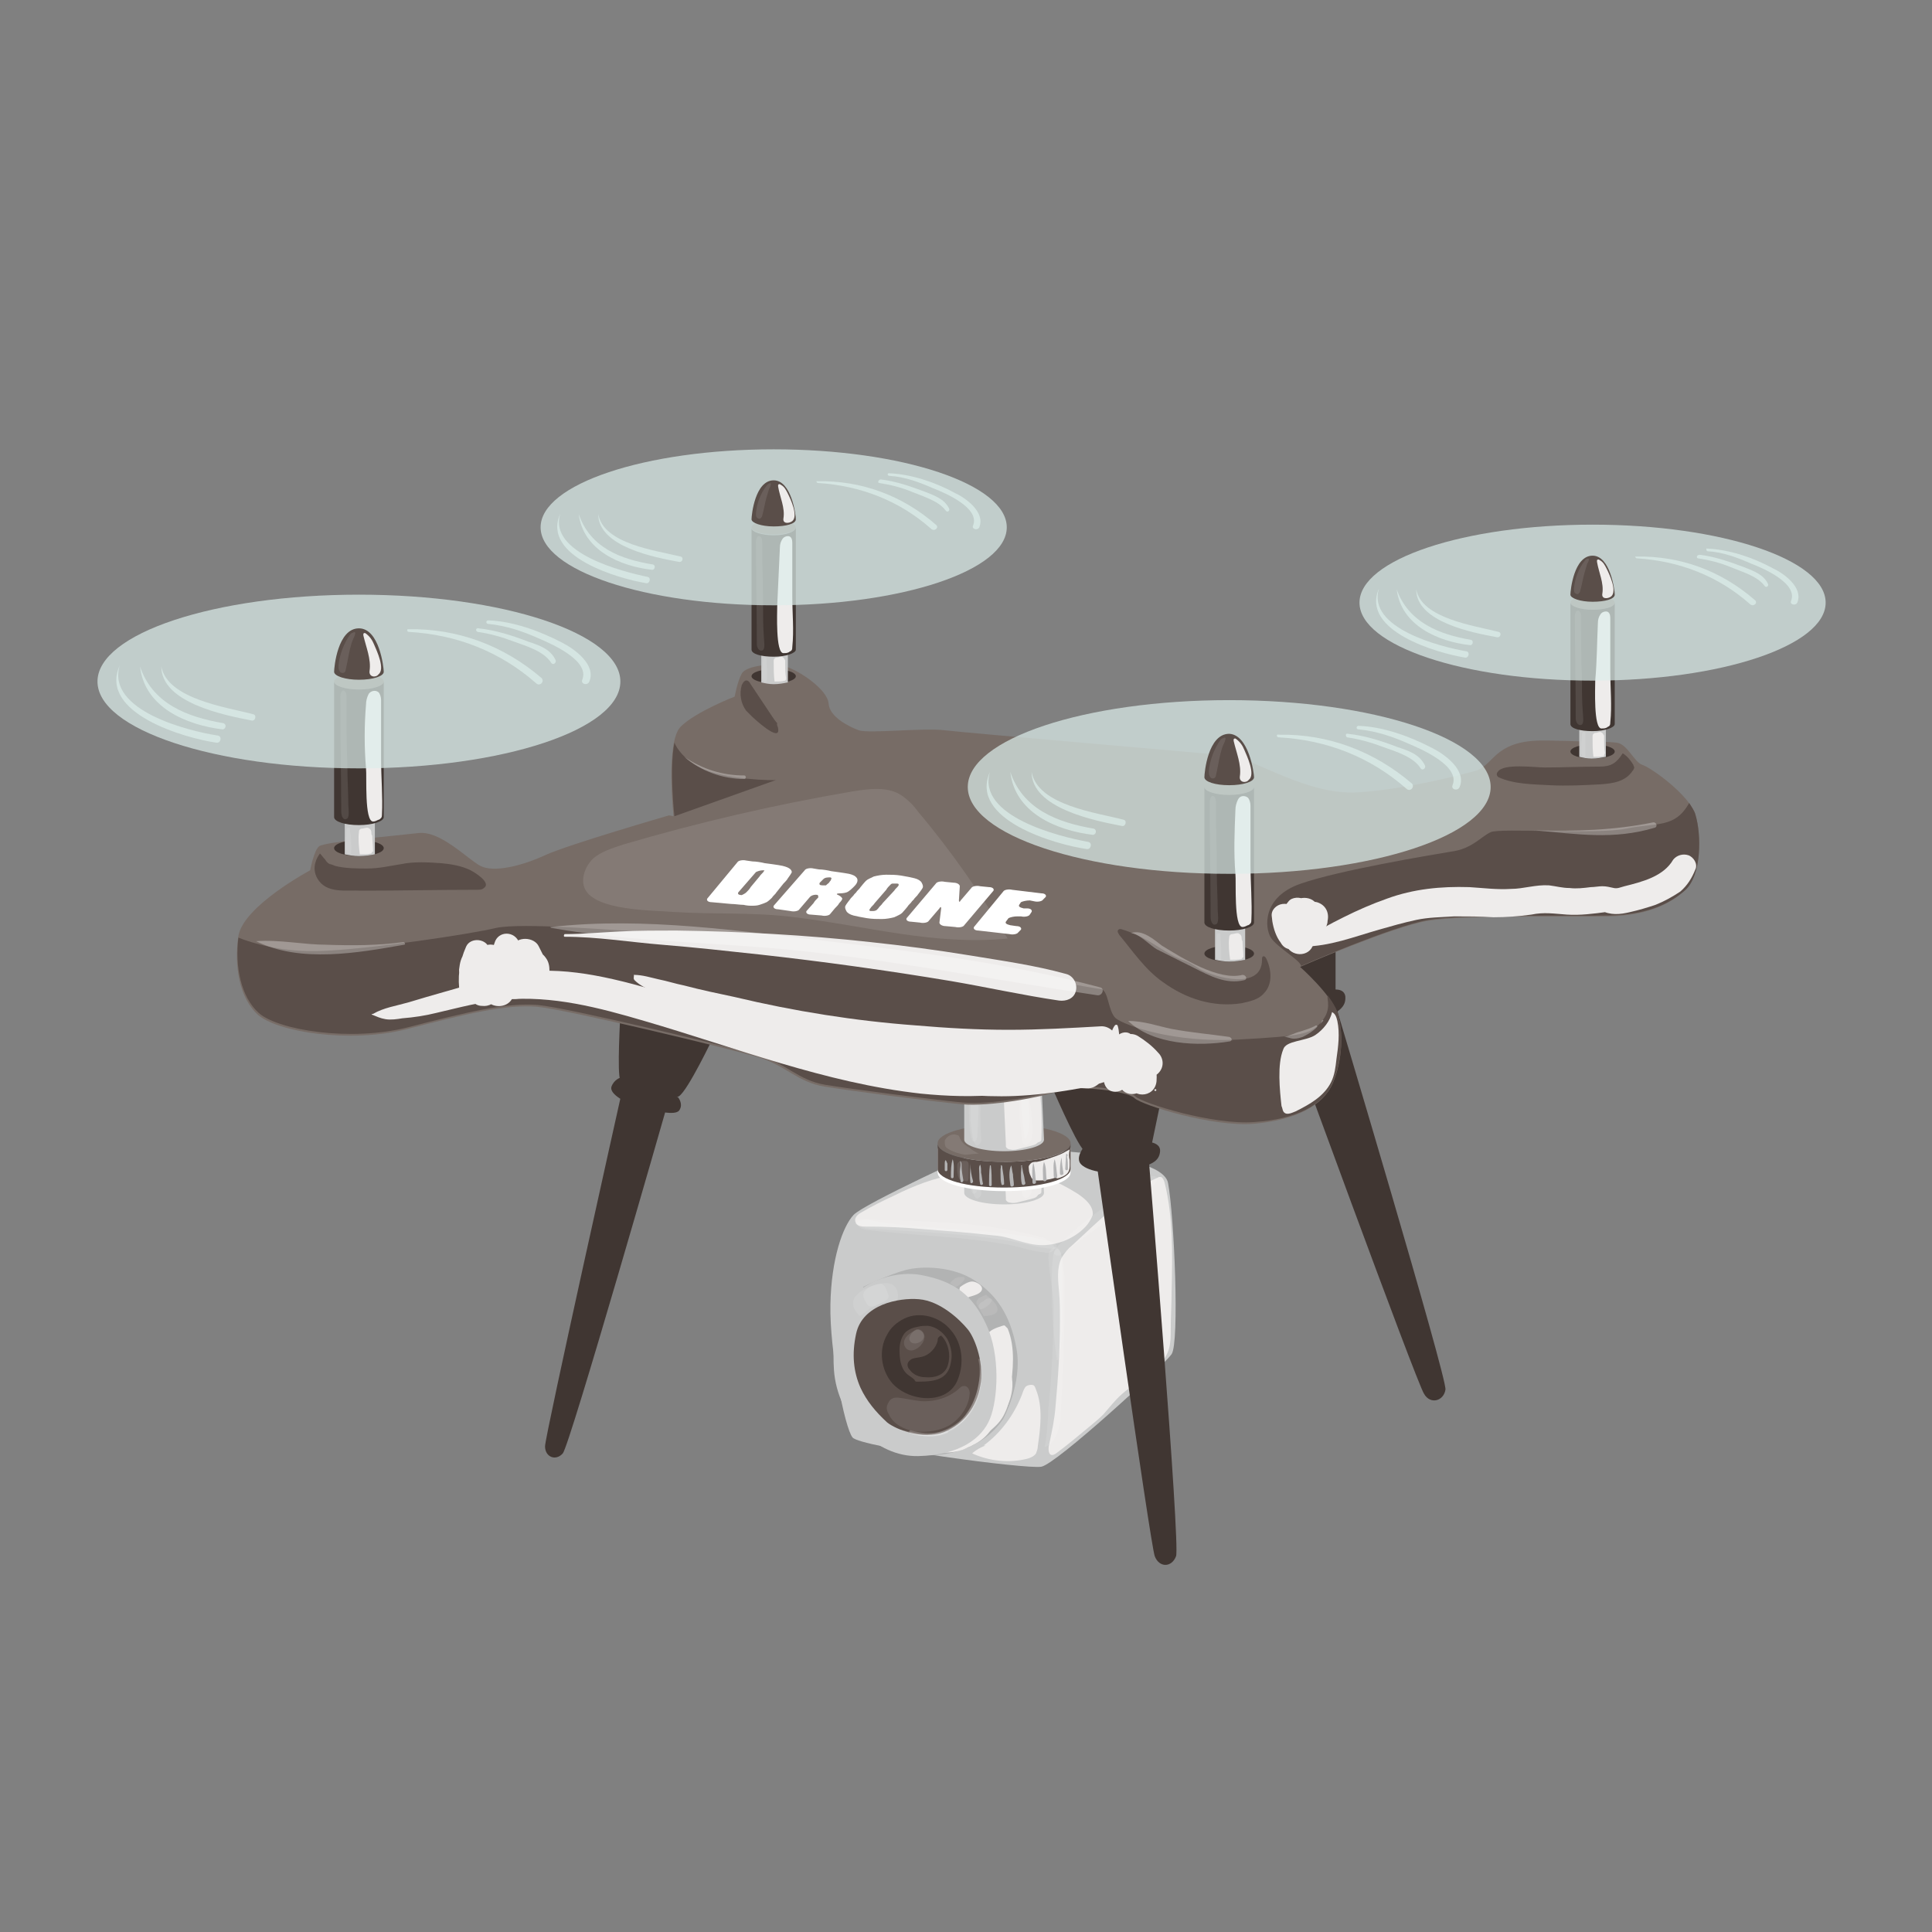 <?xml version="1.0" encoding="utf-8"?>
<!-- Generator: Adobe Illustrator 26.3.1, SVG Export Plug-In . SVG Version: 6.00 Build 0)  -->
<svg version="1.1" id="レイヤー_1" xmlns="http://www.w3.org/2000/svg" xmlns:xlink="http://www.w3.org/1999/xlink" x="0px"
	 y="0px" viewBox="0 0 218 218" enable-background="new 0 0 218 218" xml:space="preserve">
<rect x="0" y="0" width="218" height="218" fill="#808080" stroke="none"/>
<g>
	<g>
		<g>
			<path fill="#CACBCB" d="M110.7,129.8c0,0-13.2,6-14.4,7.3c-1.2,1.3-2.5,4.9-2.6,10.1c-0.1,5.2,1.6,13.9,2.5,15
				c0.9,1.1,19.6,3.6,21.3,3.3c1.7-0.3,13.8-11.4,14.7-12.7s0.3-15.6-0.4-19.3C131.1,129.6,112.4,129.4,110.7,129.8z"/>
			<path fill="#EEECEB" d="M122.5,138.4c-1.2,1.3-3.1,2.1-4.9,2.1c-1.9,0-3.6-1-5.5-1.1c-2.6-0.3-5.2-0.5-7.8-0.7
				c-2.2-0.2-4.5-0.3-6.7-0.3c-0.5,0-1-0.1-1.1-0.6c-0.1-0.4,0.3-0.8,0.7-1c1.2-0.7,2.4-1.3,3.7-1.9c2.2-1.1,4.5-2,7-2.4
				c0.6-0.1,1.1-0.1,1.7-0.2c1.6-0.2,3.3-0.3,4.9-0.2c2.5,0.2,4.9,1.2,7.1,2.6c0.9,0.6,1.8,1.4,1.7,2.4
				C123.1,137.6,122.8,138.1,122.5,138.4z"/>
			<g>
				<path fill="#B2B3B3" d="M97.4,145.2c0,0,2.9-1.4,4.8-1.9c1.9-0.5,5.4-0.4,7.8,1.2s4,3.8,4.7,7.7c0.7,3.9-1.5,7.9-1.5,7.9
					c-0.8,1.2-3,3.8-7.8,4.1s-5-7.9-5-7.9L97.4,145.2z"/>
				<path fill="#EEECEB" d="M113.1,149.6c0.1,0,0.2-0.1,0.3,0c0.1,0.1,0.2,0.2,0.3,0.3c0.9,2.2,0.6,4.7,0.3,7
					c-0.1,0.9-0.2,1.7-0.6,2.5c-0.7,1.6-2.3,2.5-3.7,3.4c-1,0.6-2.1,1.1-3.1,0.6c-0.2-0.1-0.4-0.3-0.5-0.5c-0.1-0.3,0-0.7,0.2-1
					c0.8-2,2-3.7,3.1-5.6c0.5-0.9,1-1.9,1.4-2.8c0.3-0.8,0.1-2.1,0.6-2.8C111.5,150.1,112.5,149.8,113.1,149.6z"/>
				<path fill="#EEECEB" d="M114.1,155.1c0.3,1.1,0.1,2.4-0.4,3.5c-0.5,1.1-1.3,2-2,2.9c-0.3,0.4-0.6,0.7-1,1
					c-0.4,0.3-0.8,0.5-1.2,0.7c-0.3,0.1-0.6,0.3-0.9,0.4c-0.6,0.2-1.3,0.3-1.9,0.3c-0.1,0-0.2,0-0.2-0.1c-0.1-0.1,0-0.3,0-0.5
					c0.7-1.2,1.8-2.2,2.7-3.2c0.9-0.9,1.7-2,2.5-3C112.4,156.1,112.9,155.3,114.1,155.1z"/>
				<path fill="#EEECEB" d="M109.7,144.6c0.4,0,1.2,0.4,1.1,0.9c-0.1,0.5-1,0.7-1.3,0.8c-0.1,0-0.2,0.1-0.3,0.1
					c-0.3,0-0.5-0.2-0.7-0.4c-0.2-0.2-0.3-0.4-0.2-0.7c0-0.1,0.1-0.1,0.2-0.2C108.8,144.9,109.3,144.6,109.7,144.6z"/>
				<path fill="#CACBCB" d="M94.1,154.6c0-0.3-0.4-4.3,1.1-7c1.4-2.6,5.4-4.4,8.9-3.7c3.5,0.7,5.6,2.1,7.2,5.6
					c1.6,3.4,1.3,8.4,0.4,10.6c-0.9,2.2-3.4,4.1-8.1,4.2C98.9,164.4,94.5,160,94.1,154.6z"/>
				<path fill="#5A4E49" d="M97.1,156.6c-0.8-1.8-1-3.8-0.5-6.1c0.7-3.3,4.8-4.1,7.1-3.9c2.4,0.2,4.6,2.3,5.5,3.4s1.9,4.1,1.4,6.4
					c-0.4,2.3-1.8,4.3-4.1,5.2c-2.4,0.9-5.4-0.3-6.4-1.1C98.8,159.3,97.8,158.1,97.1,156.6z"/>
				<path fill="#403632" d="M108.1,155.6c-1.1,3-5.5,2.6-7.4,0.5c-1.3-1.5-1.6-3.8-0.6-5.5c0.4-0.8,1.1-1.4,1.9-1.8
					c1.8-0.9,4.1-0.2,5.3,1.3C108.6,151.6,108.8,153.8,108.1,155.6z"/>
				<path fill="#5A4E49" d="M107.3,153.7c-0.3,2-1.9,2.2-3.6,2.2c-0.1,0-0.2,0-0.3,0c-0.1,0-0.2-0.1-0.2-0.2
					c-0.3-0.3-0.7-0.5-0.9-0.7c-0.7-0.7-0.8-1.7-0.8-2.7c0-0.7,0.2-1.4,0.6-1.9c0.4-0.4,0.9-0.6,1.5-0.7c0.4-0.1,0.7-0.1,1.1-0.1
					c0.9,0.1,1.7,0.7,2.2,1.5C107.3,151.9,107.5,152.8,107.3,153.7z"/>
				<path opacity="0.1" fill="#FFFFFF" d="M109.4,157.4c-0.1,1.2-0.9,2.4-1.8,3.1c-1.1,0.9-3,1.2-4.4,1c-1.2-0.2-2.4-0.8-2.9-1.9
					c-0.2-0.3-0.3-0.7-0.2-1s0.3-0.7,0.6-0.8c0.2-0.1,0.4-0.1,0.6-0.1c0.9,0.1,1.7,0.3,2.6,0.4c1.6,0.1,3.2-0.4,4.3-1.4
					c0.1-0.1,0.3-0.3,0.5-0.3C109.2,156.3,109.5,156.9,109.4,157.4z"/>
				<path fill="#403632" d="M106.3,150.8c0.8,0.9,1,2.3,0.6,3.4c-0.4,1-1.5,1.3-2.5,1.2c-0.7,0-1.4-0.3-1.8-0.9
					c-0.1-0.1-0.2-0.3-0.2-0.5c0-0.3,0.3-0.6,0.6-0.7c0.3-0.1,0.6-0.1,1-0.2c0.9-0.2,1.6-1,1.8-1.8c0-0.1,0-0.3,0.1-0.4
					c0.1-0.1,0.2-0.2,0.4-0.2C106.2,150.7,106.2,150.8,106.3,150.8z"/>
				<path opacity="0.1" fill="#FFFFFF" d="M104.3,151c-0.1,0.8-1.3,1.8-2,1.2c-0.2-0.2-0.3-0.4-0.3-0.7c0-0.3,0.2-0.6,0.4-0.8
					c0.2-0.2,0.5-0.4,0.7-0.5c0.2-0.1,0.4-0.2,0.6-0.2C104.1,150.1,104.4,150.6,104.3,151z"/>
				<path opacity="0.1" fill="#FFFFFF" d="M104.2,150.5c0.4,0.9-1.4,1.6-1.6,0.6c0-0.3,0.2-0.6,0.4-0.8c0.1-0.1,0.2-0.2,0.4-0.3
					C103.7,150,104.1,150.2,104.2,150.5z"/>
				<path opacity="0.1" fill="#FFFFFF" d="M111.5,146.3c0.4,0.3,1.3,1.1,1,1.7c-0.2,0.4-1.1,0.5-1.5,0.5c-0.2-0.4-0.5-0.8-0.7-1.2
					c0-0.1-0.1-0.1-0.1-0.2c-0.1-0.2,0.1-0.4,0.2-0.6c0.2-0.1,0.4-0.2,0.6-0.3c0.1,0,0.2-0.1,0.3-0.1
					C111.4,146.2,111.4,146.3,111.5,146.3z"/>
				<path opacity="0.1" fill="#FFFFFF" d="M111.6,146.5c1,0-0.6,1.4-1,1.2c-0.2-0.1-0.2-0.4-0.1-0.5c0.1-0.2,0.3-0.3,0.5-0.4
					C111.2,146.6,111.4,146.5,111.6,146.5z"/>
				<path opacity="0.1" fill="#FFFFFF" d="M108.3,144.1c1.4-0.2-0.3,1.2-0.5,1.1c-0.2-0.1-0.4-0.3-0.6-0.4
					C107.5,144.4,107.9,144.1,108.3,144.1z"/>
				<path opacity="0.1" fill="#FFFFFF" d="M101.1,146.8c-0.5,0.1-1,0.1-1.4,0.2c-0.5,0.1-1,0.4-1.5,0.6c-0.1,0.1-1.1,0.9-1.2,0.9
					c-0.3-0.3-0.6-0.7-0.7-1.1c-0.1-0.4,0-0.9,0.3-1.2c0.1-0.1,0.3-0.3,0.4-0.4c0.6-0.4,1.3-0.7,2.1-0.9c0.5-0.1,1-0.2,1.5,0
					c0.6,0.3,0.8,1,0.7,1.6c0,0.1,0,0.2-0.1,0.2C101.2,146.7,101.2,146.8,101.1,146.8z"/>
				<path opacity="0.1" fill="#FFFFFF" d="M100,145.5c0.2,0.5,0.5,0.9,0,1.2c-0.4,0.3-1,0.5-1.4,0.7c0,0-0.1,0-0.1,0
					c0,0-0.1,0-0.1,0c-0.1,0-0.1,0-0.2,0c-0.2,0-0.3-0.1-0.4-0.3c-0.2-0.3-0.4-0.7-0.4-1c0-0.3,0.3-0.6,0.6-0.8
					c0.3-0.2,0.6-0.3,1-0.4c0.2,0,0.4-0.1,0.5,0C99.8,145,99.9,145.3,100,145.5z"/>
				<g opacity="0.2">
					<g>
						<path fill="#FFFFFF" d="M102.6,161.7c1.9,0.8,4.9-0.1,6.3-1.5c1.8-1.9,2.1-4.4,1.7-6.8c0-0.1-0.2-0.1-0.2,0
							c0.4,2-0.1,4.3-1.3,6C108,161.2,104.8,162.4,102.6,161.7C102.6,161.6,102.6,161.7,102.6,161.7L102.6,161.7z"/>
					</g>
				</g>
				<g opacity="0.2">
					<g>
						<path fill="#FFFFFF" d="M110.7,154c-0.2,2.2-0.5,4.4-2.1,6.1c-1.6,1.7-3.7,1.9-5.8,1.3c-0.2-0.1-0.3,0.3-0.1,0.3
							C107.8,163.4,111.1,158.8,110.7,154C110.7,154,110.7,154,110.7,154L110.7,154z"/>
					</g>
				</g>
				<g opacity="0.2">
					<g>
						<path fill="#FFFFFF" d="M101.4,161.3c1.7,0.6,3.7,1.2,5.5,0.4c0.2-0.1,0-0.3-0.1-0.2C104.9,162.3,103.2,161.6,101.4,161.3
							C101.3,161.3,101.3,161.3,101.4,161.3L101.4,161.3z"/>
					</g>
				</g>
			</g>
			<path fill="#EEECEB" d="M119.6,149.1c0-1.1,0-2.2-0.1-3.3c-0.1-1.3-0.3-2.7,0.3-3.9c0.3-0.5,0.7-1,1.2-1.4c1.5-1.4,3-2.8,4.6-4.2
				c1.5-1.3,3.1-2.6,5-3.4c0.1-0.1,0.3-0.1,0.4-0.1c0.2,0.1,0.3,0.3,0.4,0.6c1,4,0.9,8.2,0.8,12.3c0,1.5-0.1,2.9-0.1,4.4
				c0,0.7,0,1.4-0.2,2.1c-0.7,2.4-3.4,3.4-5.3,5.1c-0.8,0.7-1.4,1.5-2.1,2.3c-0.5,0.5-1,0.9-1.6,1.4c-1.2,1-2.4,2-3.6,2.9
				c-1,0.8-1.1-0.3-0.9-1c0.3-1.4,0.6-2.8,0.7-4.2C119.4,155.5,119.6,152.3,119.6,149.1z"/>
			<path opacity="0.1" fill="#FFFFFF" d="M118.5,141.3C118.5,141.3,118.5,141.3,118.5,141.3c-0.2,0.1-0.5,0.1-0.7,0
				c-1.5-0.1-2.9-0.7-4.3-0.9c-1.7-0.3-3.5-0.5-5.3-0.7c-3.4-0.3-6.8-0.5-10.2-0.9c-0.3,0-0.7-0.1-1-0.3c-0.3-0.2-0.5-0.6-0.3-0.9
				c0.6,0,1.1,0,1.7,0c6.5,0.2,13.2,0.3,19.5,2.1C118.4,140,119.7,140.9,118.5,141.3z"/>
			<path opacity="0.1" fill="#FFFFFF" d="M118.3,142c0-0.3,0-0.7,0.2-0.9c0.2-0.3,0.5-0.5,0.8-0.3c0.1,0.1,0.2,0.2,0.3,0.4
				c0.4,0.8,0.4,1.8,0.5,2.7c0.1,5.2-0.1,10.3-0.4,15.5c0,0.8-0.1,1.5-0.4,2.3s-0.8,1.4-1.5,1.6c0.3-0.1,0.5-4.1,0.5-4.5
				c0.2-1.7,0.3-3.3,0.4-5c0.1-2,0.2-4,0.2-6C118.9,145.8,118.4,143.9,118.3,142z"/>
			<path opacity="0.1" fill="#FFFFFF" d="M128.9,134.9c0.5-0.4,2.7-2.2,1.1-2.2c-1,0-3,1.8-3.8,2.4c-2.5,1.7-5,3.5-7,5.7
				c-0.1,0.2-0.3,0.4-0.3,0.6c0.1,0.2,0.3,0.3,0.5,0.3s0.4-0.2,0.6-0.3C122.9,139.2,125.9,137,128.9,134.9z"/>
			<path opacity="0.1" fill="#FFFFFF" d="M118.9,140.9c-1.5,0-3-0.5-4.5-0.8c-1.7-0.3-3.4-0.5-5.2-0.7c-3.4-0.3-6.8-0.5-10.2-0.7
				c-0.9,0-1.8-0.1-2.5-0.6c0.5-0.6,1.5-0.5,2.3-0.3c6.6,1.1,13.4,0.7,19.9,2.3c0.3,0.1,0.7,0.4,0.5,0.7
				C119.1,140.9,119,140.9,118.9,140.9z"/>
			<path opacity="0.1" fill="#FFFFFF" d="M119.2,153.1c-0.4-3.1-0.6-6.2-0.5-9.3c0-0.6,0-1.2,0.1-1.7c0-0.4,0.1-1,0.5-1.2
				c0.4,0.2,0.5,0.7,0.5,1.2c0.1,1.8,0.1,3.6,0.1,5.3c0,2,0,4-0.5,6c0,0.1-0.1,0.1-0.2,0c0-0.1,0.1-0.2,0.1-0.1"/>
			<path fill="#EEECEB" d="M111,163.1c1.9-1.4,3.4-3.4,4.3-5.7c0.1-0.3,0.2-0.6,0.4-0.9c0.2-0.2,0.6-0.3,0.9-0.2
				c0.2,0.1,0.2,0.3,0.3,0.5c0.8,2,0.5,4.3,0.2,6.4c0,0.3-0.1,0.5-0.2,0.8c-0.2,0.3-0.6,0.5-1,0.6c-2,0.5-4.2,0.3-6.2-0.6
				c0.4-0.4,1-0.7,1.5-0.9"/>
		</g>
		<g>
			<path fill="#CACBCB" d="M117.8,134.6c0,0.7-2,1.3-4.5,1.3c-2.5,0-4.5-0.6-4.5-1.3v-7l8.7,0.2L117.8,134.6z"/>
			<path fill="#EEECEB" d="M117.2,127.6c0,2.1,0.1,4.1,0.1,6.2c0,0.4,0,0.9-0.3,1.2c-0.2,0.2-0.4,0.2-0.7,0.3
				c-0.4,0.1-0.8,0.2-1.2,0.3c-0.4,0.1-0.7,0.2-1.1,0.1c-0.2,0-0.4-0.1-0.5-0.3c0-0.1,0-0.2,0-0.3c-0.1-2.2-0.2-4.3-0.3-6.5
				c0-0.4,0-0.8,0.3-1.1c0.1-0.1,0.3-0.2,0.5-0.2c0.8-0.2,1.6-0.3,2.4,0c0.3,0.1,0.6,0.3,0.9,0.5"/>
			<path fill="#EEECEB" d="M117.4,134.7c-0.5,0.2-1,0.4-1.5,0.3c-0.2-2.2-0.3-4.5-0.2-6.7c0-0.2,0-0.4,0.1-0.5
				c0.1-0.2,0.3-0.2,0.5-0.3c0.3-0.1,0.6-0.1,0.8,0.1c0.1,0.1,0.1,0.2,0.1,0.3c0.3,2.2,0.4,4.4,0.3,6.6
				C117.5,134.6,117.5,134.6,117.4,134.7c0.1,0,0-0.1,0-0.1"/>
			<path opacity="0.1" fill="#FFFFFF" d="M110.6,135c-0.9,1.2-1-2.2-1.1-2.6c0-1.3,0.1-2.7,0.1-4c0-0.1,0-0.2,0-0.2
				c0.1-0.3,0.7-0.3,0.9,0c0.2,0.3,0.2,0.7,0.2,1c-0.1,1.7-0.1,3.4,0,5C110.7,134.5,110.8,134.8,110.6,135z"/>
			<path opacity="0.1" fill="#FFFFFF" d="M109.4,128.9c0-0.2,0.1-0.3,0.2-0.5c0.1-0.1,0.3-0.2,0.4-0.1c0.7,0.4,0.3,4.8,0.3,5.6
				c0,0.3-0.1,0.8-0.4,0.8C109.2,134.9,109.3,129.4,109.4,128.9z"/>
			<path opacity="0.1" fill="#FFFFFF" d="M115.3,134.3c-0.1-1.1-0.3-2.2-0.3-3.3c0-0.2,0.1-2.7,0.2-2.7c0.2,0.1,0.4,0.1,0.6,0.2
				c0.4,1.6,0.7,3.3,0.7,5c0,0.5,0,1-0.3,1.4c-0.1,0.1-0.2,0.2-0.4,0.3c-0.2,0-0.3-0.1-0.4-0.3C115.3,134.6,115.3,134.4,115.3,134.3
				z"/>
			<path opacity="0.1" fill="#FFFFFF" d="M115.6,134.5c-0.1-1-0.2-2-0.3-3c-0.1-1.1-0.2-2.3,0.2-3.3c0.5,0.9,0.5,2,0.6,3
				c0.1,1.1,0.1,2.2-0.3,3.2"/>
		</g>
		<g>
			<ellipse fill="#776C66" cx="113.3" cy="129" rx="7.5" ry="2.1"/>
			<path fill="#FFFFFF" d="M113.3,131.5c-4.1,0-7.5-0.9-7.5-2.1v2.9c0,1.2,3.3,2.1,7.5,2.1c4.1,0,7.5-0.9,7.5-2.1v-2.9
				C120.8,130.6,117.4,131.5,113.3,131.5z"/>
			<path fill="#5A4E49" d="M113.3,131.1c-4.1,0-7.5-0.9-7.5-2.1v2.9c0,1.2,3.3,2.1,7.5,2.1c4.1,0,7.5-0.9,7.5-2.1V129
				C120.8,130.2,117.4,131.1,113.3,131.1z"/>
			<path opacity="0.1" fill="#FFFFFF" d="M108.7,133.2c-0.7,0.2-0.7-1.2-0.7-1.5c0-0.2,0-0.4,0.1-0.5c0.2-0.2,0.5-0.2,0.8-0.2
				c0.1,0,0.2,0,0.3,0.1c0.1,0.1,0.1,0.3,0.1,0.4c0,0.4,0,0.9,0,1.3c0,0.2,0,0.4-0.2,0.5"/>
			<path fill="#EEECEB" d="M120.5,132.1c-0.7,0.5-1.5,0.9-2.3,1c-0.3,0.1-0.6,0.1-0.9,0.1c-0.1,0-0.2,0-0.4,0
				c-0.3,0-0.5-0.2-0.6-0.5c-0.1-0.2-0.2-0.5-0.2-0.7c0-0.2-0.1-0.4,0.1-0.6c0.2-0.3,0.5-0.3,0.8-0.3c0.6-0.1,1.1-0.3,1.7-0.5
				c0.6-0.2,1.1-0.4,1.7-0.7c0.1,0.4,0.2,0.9,0.2,1.3C120.6,131.6,120.7,131.8,120.5,132.1c0,0.1,0,0-0.1,0.1"/>
			<path fill="#EEECEB" d="M120.7,130.9c0,0.7,0.1,1.3-0.5,1.7c-0.1,0.1-1,0.5-1,0.3c-0.2-0.5-0.1-1.1,0-1.7c0-0.2,0.1-0.4,0.2-0.6
				c0.1-0.1,0.2-0.2,0.3-0.3c0.3-0.2,0.6-0.4,1-0.6C120.6,130.2,120.6,130.5,120.7,130.9z"/>
			<path opacity="0.1" fill="#FFFFFF" d="M110.5,130.2c-0.1-0.1-1.3,0.1-1.6,0.1c-0.6-0.1-1.3-0.3-1.8-0.6c-0.2-0.1-0.3-0.2-0.4-0.3
				c-0.1-0.2-0.1-0.5-0.1-0.7c0.2-0.4,0.6-0.7,1.1-0.7c0.1,0,0.3,0.1,0.4,0.1c0.2,0.1,0.2,0.4,0.3,0.5c0.2,0.4,0.6,0.7,1,0.9
				C109.7,129.8,110.1,130,110.5,130.2z"/>
		</g>
		<g>
			<path fill="#CACBCB" d="M117.8,128.6c0,0.7-2,1.3-4.5,1.3c-2.5,0-4.5-0.6-4.5-1.3v-7l8.7,0.2L117.8,128.6z"/>
			<path fill="#EEECEB" d="M117.2,121.6c0,2.1,0.1,4.1,0.1,6.2c0,0.4,0,0.9-0.3,1.2c-0.2,0.2-0.4,0.2-0.7,0.3
				c-0.4,0.1-0.8,0.2-1.2,0.3c-0.4,0.1-0.7,0.2-1.1,0.1c-0.2,0-0.4-0.1-0.5-0.3c0-0.1,0-0.2,0-0.3c-0.1-2.2-0.2-4.3-0.3-6.5
				c0-0.4,0-0.8,0.3-1.1c0.1-0.1,0.3-0.2,0.5-0.2c0.8-0.2,1.6-0.3,2.4,0c0.3,0.1,0.6,0.3,0.9,0.5"/>
			<path fill="#EEECEB" d="M117.4,128.8c-0.5,0.2-1,0.4-1.5,0.3c-0.2-2.2-0.3-4.5-0.2-6.7c0-0.2,0-0.4,0.1-0.5
				c0.1-0.2,0.3-0.2,0.5-0.3c0.3-0.1,0.6-0.1,0.8,0.1c0.1,0.1,0.1,0.2,0.1,0.3c0.3,2.2,0.4,4.4,0.3,6.6
				C117.5,128.6,117.5,128.7,117.4,128.8c0.1,0,0-0.1,0-0.1"/>
			<path opacity="0.1" fill="#FFFFFF" d="M110.6,129c-0.9,1.2-1-2.2-1.1-2.6c0-1.3,0.1-2.7,0.1-4c0-0.1,0-0.2,0-0.2
				c0.1-0.3,0.7-0.3,0.9,0c0.2,0.3,0.2,0.7,0.2,1c-0.1,1.7-0.1,3.4,0,5C110.7,128.5,110.8,128.8,110.6,129z"/>
			<path opacity="0.1" fill="#FFFFFF" d="M109.4,123c0-0.2,0.1-0.3,0.2-0.5c0.1-0.1,0.3-0.2,0.4-0.1c0.7,0.4,0.3,4.8,0.3,5.6
				c0,0.3-0.1,0.8-0.4,0.8C109.2,129,109.3,123.5,109.4,123z"/>
			<path opacity="0.1" fill="#FFFFFF" d="M115.3,128.3c-0.1-1.1-0.3-2.2-0.3-3.3c0-0.2,0.1-2.7,0.2-2.7c0.2,0.1,0.4,0.1,0.6,0.2
				c0.4,1.6,0.7,3.3,0.7,5c0,0.5,0,1-0.3,1.4c-0.1,0.1-0.2,0.2-0.4,0.3c-0.2,0-0.3-0.1-0.4-0.3C115.3,128.7,115.3,128.5,115.3,128.3
				z"/>
			<path opacity="0.1" fill="#FFFFFF" d="M115.6,128.5c-0.1-1-0.2-2-0.3-3c-0.1-1.1-0.2-2.3,0.2-3.3c0.5,0.9,0.5,2,0.6,3
				c0.1,1.1,0.1,2.2-0.3,3.2"/>
		</g>
		<g>
			<g>
				<path fill="#B4B4B5" d="M106.7,130.9c-0.1,0.1-0.1,0.3-0.1,0.4c0,0.2,0,0.4,0,0.7c0,0.2,0.3,0.2,0.3,0c0-0.2,0-0.4,0-0.7
					C106.8,131.1,106.8,131,106.7,130.9C106.7,130.9,106.7,130.9,106.7,130.9L106.7,130.9z"/>
			</g>
		</g>
		<g>
			<g>
				<path fill="#B4B4B5" d="M107.5,130.8c-0.2,0.6-0.2,1.3-0.2,2c0,0.2,0.3,0.2,0.3,0C107.6,132.1,107.7,131.4,107.5,130.8
					C107.5,130.8,107.5,130.8,107.5,130.8L107.5,130.8z"/>
			</g>
		</g>
		<g>
			<g>
				<path fill="#B4B4B5" d="M108.3,131c0.2,0.3,0,0.9,0,1.2c0,0.4,0,0.7,0.1,1.1c0,0.2,0.3,0.1,0.3-0.1c-0.1-0.6-0.2-1.1-0.2-1.7
					C108.5,131.3,108.5,131.1,108.3,131C108.3,131,108.3,131,108.3,131L108.3,131z"/>
			</g>
		</g>
		<g>
			<g>
				<path fill="#B4B4B5" d="M109.5,131.3c0,0.7-0.1,1.4,0,2.1c0,0.2,0.3,0.1,0.3-0.1C109.6,132.6,109.5,132,109.5,131.3
					C109.5,131.2,109.5,131.2,109.5,131.3L109.5,131.3z"/>
			</g>
		</g>
		<g>
			<g>
				<path fill="#B4B4B5" d="M110.6,131.4c-0.2,0.3-0.1,0.6-0.1,1c0,0.4,0,0.8,0.1,1.2c0,0.2,0.4,0.1,0.3-0.1
					c-0.1-0.4-0.1-0.8-0.2-1.2C110.7,131.9,110.7,131.7,110.6,131.4C110.6,131.4,110.6,131.4,110.6,131.4L110.6,131.4z"/>
			</g>
		</g>
		<g>
			<g>
				<path fill="#B4B4B5" d="M111.7,131.5c-0.1,0.7-0.1,1.5-0.1,2.2c0,0.2,0.3,0.2,0.3,0c0-0.7,0-1.5-0.1-2.2
					C111.8,131.5,111.7,131.5,111.7,131.5L111.7,131.5z"/>
			</g>
		</g>
		<g>
			<g>
				<path fill="#B4B4B5" d="M112.9,131.5c0.1,0,0,0.4,0,0.4c0,0.2,0,0.4,0,0.6c0,0.4,0,0.8,0.1,1.1c0,0.2,0.3,0.1,0.3,0
					c0-0.6-0.1-1.2-0.2-1.8C113.1,131.7,113.1,131.4,112.9,131.5C112.9,131.5,112.9,131.5,112.9,131.5L112.9,131.5z"/>
			</g>
		</g>
		<g>
			<g>
				<path fill="#B4B4B5" d="M114.1,131.5c-0.3,0.6-0.2,1.5-0.1,2.2c0,0.3,0.4,0.2,0.4,0c0-0.4-0.1-0.8-0.1-1.2
					C114.2,132.2,114.2,131.8,114.1,131.5C114.1,131.5,114.1,131.5,114.1,131.5L114.1,131.5z"/>
			</g>
		</g>
		<g>
			<g>
				<path fill="#B4B4B5" d="M115.2,131.5c0.1,0.1,0,0.7,0,0.8c0,0.4,0,0.9,0.1,1.3c0.1,0.2,0.4,0.1,0.4-0.1c-0.1-0.3-0.1-0.7-0.2-1
					c-0.1-0.3-0.1-0.6-0.2-0.9C115.4,131.5,115.3,131.5,115.2,131.5C115.3,131.5,115.2,131.5,115.2,131.5
					C115.2,131.5,115.2,131.5,115.2,131.5L115.2,131.5z"/>
			</g>
		</g>
		<g>
			<g>
				<path fill="#B4B4B5" d="M116.6,131.2c-0.2,0.7-0.1,1.5-0.1,2.2c0,0.3,0.4,0.2,0.4,0C116.8,132.6,116.8,131.9,116.6,131.2
					C116.6,131.2,116.6,131.2,116.6,131.2L116.6,131.2z"/>
			</g>
		</g>
		<g>
			<g>
				<path fill="#B4B4B5" d="M117.8,131.1c-0.2,0.6-0.1,1.4-0.1,2c0,0.3,0.4,0.2,0.4,0C118,132.5,118.1,131.7,117.8,131.1
					C117.8,131.1,117.8,131.1,117.8,131.1L117.8,131.1z"/>
			</g>
		</g>
		<g>
			<g>
				<path fill="#B4B4B5" d="M119,130.8c-0.2,0.6-0.1,1.2-0.1,1.9c0,0.3,0.4,0.3,0.4,0C119.2,132.1,119.2,131.4,119,130.8
					C119,130.8,119,130.8,119,130.8L119,130.8z"/>
			</g>
		</g>
		<g>
			<g>
				<path fill="#B4B4B5" d="M119.8,130.6c-0.2,0.6-0.2,1.2-0.2,1.8c0,0.3,0.4,0.2,0.4,0C119.9,131.8,119.8,131.2,119.8,130.6
					C119.8,130.6,119.8,130.6,119.8,130.6L119.8,130.6z"/>
			</g>
		</g>
		<g>
			<g>
				<path fill="#B4B4B5" d="M120.3,130.2c0,0-0.1,1.5-0.1,1.7c0,0.2,0.3,0.2,0.3,0c0-0.5,0-0.9-0.1-1.4
					C120.5,130.4,120.5,130.2,120.3,130.2C120.3,130.2,120.3,130.2,120.3,130.2L120.3,130.2z"/>
			</g>
		</g>
	</g>
	<path fill="#403632" d="M124.2,130.9l-0.5,0.1c0,0,6.1,43.3,6.6,44.6c0.5,1.3,1.9,1.3,2.4,0c0.5-1.2-3.1-45.1-3.1-45.1L124.2,130.9
		z"/>
	<path fill="#403632" d="M118.5,122.2c0,0,2.9,6.8,3.8,7.6c0.9,0.9,5.7,0.6,7.6-0.4l1.9-9.1L118.5,122.2z"/>
	<path fill="#403632" d="M122.4,129.3c0,0-0.9,1-0.6,1.8c0.3,0.8,2.6,1.6,5.4,1c2.7-0.6,3.6-1,3.7-2.2c0.1-1.2-2-1.1-2-1.1
		L122.4,129.3z"/>
	<path fill="#403632" d="M145.4,114.9l-0.5,0.2c0,0,15,41.1,15.8,42.2c0.7,1.2,2.2,0.8,2.4-0.5c0.2-1.3-12.4-43.4-12.4-43.4
		L145.4,114.9z"/>
	<path fill="#403632" d="M138,107.6c0,0,4.3,6,5.3,6.7c1,0.7,5.7-0.6,7.4-2l0-9.3L138,107.6z"/>
	<path fill="#403632" d="M143.3,113.7c0,0-0.7,1.1-0.2,1.8c0.5,0.7,2.9,1,5.5-0.2c2.6-1.1,3.3-1.7,3.2-2.9c-0.2-1.2-2.1-0.6-2.1-0.6
		L143.3,113.7z"/>
	<path fill="#403632" d="M70,114.3c0,0.3-0.4,6.9,0,7.6c0.4,0.7,5.6,2.4,6.6,1.8c1-0.6,3.9-6.7,3.9-6.7L70,114.3z"/>
	<path fill="#403632" d="M70,121.6c0,0-0.7,0.2-1,1c-0.3,0.8,1.5,1.9,3.5,2.4c2,0.5,3.9,0.9,4.2,0.2c0.4-0.7-0.2-1.4-0.2-1.4
		L70,121.6z"/>
	<path fill="#403632" d="M70.1,123.5c0,0-8.6,38.5-8.6,39.7c0,1.2,1.2,1.7,2,0.8c0.8-0.9,11.7-39,11.7-39l-4.7-1.4"/>
	<path fill="#776C66" d="M191.3,91.9c-0.7-2.2-5-5.3-6-5.6c-0.9-0.3-1.7-2.4-2.9-2.5c-1.8-0.2-3.8-0.1-5.6-0.2
		c-2.5,0-5.3-0.4-7.5,1.2c-1,0.7-1.7,1.9-2.9,2.2c-1.5,0.4-7.4,2-13.1,2.4c-5.7,0.4-11.8-3.8-14.4-4.1c-2.6-0.3-29.9-2.6-32.3-2.9
		c-2.4-0.3-8.6,0.4-9.7,0c-1.1-0.4-3.3-1.5-3.4-3c-0.1-1.6-3.4-3.8-4.9-4.2c-1.5-0.4-4.4-0.1-4.9,0.8c-0.5,0.9-0.8,2.6-0.8,2.6
		s-4.4,1.7-6.1,3.4c-1.7,1.7-0.8,10.1-0.8,10.1l-0.5-0.1c0,0-11.4,3.3-14,4.5c-2.6,1.2-5.8,2-7.3,1.2c-1.5-0.8-4.5-4-7-3.7
		C44.7,94.3,36.5,95,36,95.5C35.4,96,35,98.2,35,98.2s-7.5,4-8.1,7.4c-0.5,3.4,0.1,7,2.2,8.9c2.1,1.9,10.3,3.3,16.9,1.6
		c6.6-1.7,11.1-2.8,14.6-2.5c3.4,0.3,22,4.8,25,5.7c3,0.9,4.4,2.8,7.4,3.3c3,0.5,12.3,1.7,15.5,2c3.2,0.3,9-0.8,11-1.5
		c2-0.7,7.7,0,8.5,0.8c0.8,0.8,8.9,3.3,13.5,2.9c4.6-0.4,7.8-2,8.9-4.6c1.1-2.6,1.2-5.8,0.5-7.9c-0.7-2.1-4.2-5.2-4.2-5.2
		s10.3-4.5,14.4-5.2c4.1-0.7,16.3-0.4,20.4-0.5c4.1-0.1,6.7-1.2,8.6-2.9C192,98.7,192,94.2,191.3,91.9z"/>
	<g>
		<g>
			<path fill="#FFFFFF" d="M83.2,97.3c0.1-0.2,0.6-0.3,1-0.2l0.7,0.1c0.4,0,1,0.1,1.4,0.2c0,0,1.6,0.2,2,0.3
				c0.4,0.1,0.7,0.2,0.9,0.4c0.1,0.1,0.2,0.3,0.1,0.4c-0.1,0.2-0.4,0.6-0.4,0.6c-0.1,0.2-0.3,0.4-0.5,0.6l-0.8,1
				c-0.1,0.2-0.4,0.4-0.5,0.6c0,0-0.4,0.4-0.6,0.5c-0.2,0.1-0.5,0.2-0.8,0.3c-0.3,0.1-0.6,0.1-1,0.1c-0.4,0-0.8-0.1-0.8-0.1
				c-0.4,0-1-0.1-1.4-0.1l-2.2-0.2c-0.4,0-0.6-0.2-0.5-0.4L83.2,97.3z M86.1,98.2c-0.3,0-0.6,0.1-0.8,0.2l-2,2.3
				c-0.1,0.2,0.1,0.3,0.4,0.3c0,0,0,0,0.2-0.1c0.2-0.1,0.3-0.2,0.3-0.2c0.2-0.2,0.4-0.4,0.5-0.6l1-1.2c0.1-0.2,0.4-0.4,0.5-0.6
				c0,0,0,0,0.1-0.1C86.3,98.3,86.3,98.2,86.1,98.2C86.1,98.2,86.1,98.2,86.1,98.2z"/>
		</g>
		<g>
			<path fill="#FFFFFF" d="M90.8,98.2c0.1-0.2,0.6-0.3,1-0.2l0.6,0.1c0.4,0,1,0.1,1.4,0.2c0,0,1.5,0.2,2,0.3
				c0.4,0.1,0.7,0.2,0.9,0.5c0.1,0.2,0.1,0.5-0.3,0.9c-0.3,0.3-0.6,0.6-0.9,0.7c-0.3,0.1-0.7,0.1-0.7,0.1c-0.4,0-0.5,0.1-0.2,0.2
				c0,0,0.2,0.1,0.3,0.2c0.1,0.1,0.2,0.2,0.1,0.3c0,0.1-0.3,0.4-0.3,0.4c-0.1,0.2-0.3,0.4-0.5,0.6l-0.5,0.6c-0.1,0.2-0.6,0.3-1,0.2
				l-1.2-0.1c-0.4,0-0.6-0.2-0.5-0.4l0.8-0.9c0.1-0.2,0.3-0.4,0.5-0.6c0,0,0.1-0.1,0-0.2c0-0.1,0-0.1,0-0.1c-0.3-0.1-0.7,0-0.9,0.2
				l-1.2,1.4c-0.1,0.2-0.6,0.3-1,0.2l-1.4-0.2c-0.4,0-0.6-0.2-0.5-0.4L90.8,98.2z M93.7,99c-0.3,0-0.6,0-0.8,0.2l-0.4,0.4
				c-0.1,0.2,0,0.3,0.3,0.3c0,0,0,0,0.2,0c0.2,0,0.2,0,0.2,0c0.2-0.2,0.4-0.3,0.4-0.4c0.1-0.1,0.2-0.2,0.2-0.4
				C93.9,99.1,93.9,99.1,93.7,99C93.7,99,93.7,99,93.7,99z"/>
		</g>
		<g>
			<path fill="#FFFFFF" d="M102.9,101.7c-0.1,0.2-0.4,0.4-0.5,0.6c0,0-0.4,0.5-0.6,0.7c-0.2,0.2-0.5,0.3-0.9,0.5
				c-0.4,0.1-0.9,0.2-1.4,0.2c-0.5,0-1.1,0-1.7-0.1c-0.6-0.1-1.1-0.2-1.5-0.3c-0.4-0.1-0.7-0.3-0.8-0.5c-0.1-0.2-0.2-0.4-0.1-0.6
				c0.1-0.2,0.5-0.7,0.5-0.7c0.1-0.2,0.4-0.4,0.5-0.6l0.2-0.2c0.1-0.2,0.4-0.4,0.5-0.6c0,0,0.4-0.5,0.6-0.7c0.2-0.2,0.5-0.3,0.9-0.5
				c0.4-0.1,0.9-0.2,1.4-0.2c0.5,0,1.1,0,1.7,0.1c0.6,0.1,1.1,0.2,1.5,0.3c0.4,0.1,0.7,0.3,0.8,0.5c0.1,0.2,0.2,0.4,0.1,0.6
				c-0.1,0.2-0.5,0.7-0.5,0.7c-0.1,0.2-0.4,0.4-0.5,0.6L102.9,101.7z M100.9,100.5c0.1-0.2,0.4-0.4,0.5-0.6c0,0,0-0.1,0-0.1
				c0-0.1-0.1-0.1-0.3-0.1c-0.1,0-0.3,0-0.4,0c-0.1,0-0.2,0.1-0.2,0.1c-0.2,0.2-0.4,0.4-0.5,0.6l-1.3,1.5c-0.1,0.2-0.4,0.4-0.5,0.6
				c0,0-0.1,0.1-0.1,0.2c0,0.1,0.1,0.1,0.3,0.1c0.2,0,0.3,0,0.5-0.1c0.1-0.1,0.2-0.2,0.2-0.2c0.1-0.2,0.4-0.4,0.5-0.6L100.9,100.5z"
				/>
		</g>
		<g>
			<path fill="#FFFFFF" d="M111.6,100.1c0.4,0,0.6,0.2,0.5,0.4l-3.3,3.9c-0.1,0.2-0.6,0.3-1,0.2l-1.1-0.1c-0.4,0-0.7-0.2-0.7-0.4
				l0.2-1.6c0-0.2-0.1-0.2-0.2,0l-1.2,1.4c-0.1,0.2-0.6,0.3-1,0.2l-1-0.1c-0.4,0-0.6-0.2-0.5-0.4l3.3-3.9c0.1-0.2,0.6-0.3,1-0.2
				l1,0.1c0.4,0,0.7,0.2,0.7,0.4l-0.1,1.6c0,0.2,0.1,0.2,0.2,0l1.2-1.4c0.1-0.2,0.6-0.3,1-0.2L111.6,100.1z"/>
		</g>
		<g>
			<path fill="#FFFFFF" d="M113.2,100.6c0.1-0.2,0.6-0.3,1-0.2l3.3,0.4c0.4,0,0.6,0.2,0.5,0.4l-0.3,0.3c-0.1,0.2-0.6,0.3-1,0.2
				l-0.5-0.1c-0.4,0-0.8,0.1-1,0.2l-0.2,0.3c-0.1,0.2,0.1,0.3,0.5,0.4l0.4,0c0.4,0,0.6,0.2,0.5,0.4l-0.2,0.3c-0.1,0.2-0.6,0.3-1,0.2
				l-0.4,0c-0.4,0-0.8,0.1-1,0.2l-0.3,0.4c-0.1,0.2,0.1,0.3,0.5,0.4l0.7,0.1c0.4,0,0.6,0.2,0.5,0.4l-0.3,0.3c-0.1,0.2-0.6,0.3-1,0.2
				l-3.5-0.4c-0.4,0-0.6-0.2-0.5-0.4L113.2,100.6z"/>
		</g>
	</g>
	<path fill="#5A4E49" d="M150.4,122.1c1.1-2.6,1.2-5.8,0.5-7.9c-0.2-0.6-0.6-1.2-1.1-1.9c0,0,0,0,0,0c-0.1,0.5,0.5,1.6-0.7,3
		s-2.1,1.6-9.4,2c-7.3,0.4-12.8-1.6-13.8-2.4c-0.9-0.8-0.8-3.2-1.7-3.3c-0.9-0.1-8.7-1.5-12.4-2.4c-3.7-0.9-18.9-2.8-21.7-2.9
		c-2.8-0.1-7.3-0.4-14.3-0.9c-7-0.5-16.9-1.3-19.8-0.7c-2.9,0.7-14.2,2.4-19.7,2.6c-4.4,0.2-7.9-0.9-9.4-1.5
		c-0.4,3.3,0.3,6.7,2.3,8.5c2.1,1.9,10.3,3.3,16.9,1.6c6.6-1.7,11.1-2.8,14.6-2.5c3.4,0.3,22,4.8,25,5.7c3,0.9,4.4,2.8,7.4,3.3
		c3,0.5,12.3,1.7,15.5,2c3.2,0.3,9-0.8,11-1.5c2-0.7,7.7,0,8.5,0.8c0.8,0.8,8.9,3.3,13.5,2.9C146.2,126.3,149.4,124.7,150.4,122.1z"
		/>
	<path fill="#5A4E49" d="M191.3,91.9c-0.1-0.4-0.4-0.8-0.7-1.3c-1.6,2.9-3.7,2.2-7.1,2.9c-3.4,0.7-14.3-0.1-15.3,0.4
		c-1.1,0.5-2.1,1.9-4.5,2.2c-2.4,0.4-12.6,2.1-16.9,3.6c-4.4,1.5-4.1,5-3.4,6.1c0.7,1.1,3.4,2.6,3.4,3.2c0,0,10.3-4.5,14.4-5.2
		c4.1-0.7,16.3-0.4,20.4-0.5c4.1-0.1,6.7-1.2,8.6-2.9C192,98.7,192,94.2,191.3,91.9z"/>
	<path fill="#5A4E49" d="M79,86.6c-1.8-0.9-2.6-2.1-2.9-2.8c-0.6,3,0,8.3,0,8.3l11.5-4.1C87.6,88.1,81.6,88,79,86.6z"/>
	<g>
		<g>
			<path fill="#EEECEB" d="M42,114.5c0.5,0.2,0.9,0.4,1.5,0.5c0.6,0.1,1.3,0,1.9-0.1c1.3-0.1,2.6-0.3,3.8-0.6
				c2.6-0.6,5.1-1.3,7.7-1.5c5.4-0.5,10.7,0.9,15.8,2.4c10.3,3,20.4,7,31.2,8.2c3,0.3,6,0.4,9,0.1c3.2-0.3,6.4-0.9,9.7-0.7
				c1.1,0.1,2.1-1,2.1-2.1c0-1.2-1-2-2.1-2.1c-2.9-0.2-5.7,0.2-8.6,0.6c-2.7,0.3-5.4,0.4-8.1,0.3c-5.2-0.3-10.2-1.4-15.2-2.8
				c-5.2-1.4-10.3-3.2-15.5-4.6c-5.2-1.5-10.8-3.1-16.3-2.4c-3,0.4-5.8,1.4-8.7,2.2c-1.4,0.4-2.8,0.8-4.1,1.2
				c-1.4,0.4-2.8,0.6-4,1.3C41.9,114.4,41.9,114.5,42,114.5L42,114.5z"/>
		</g>
	</g>
	<g>
		<g>
			<path fill="#EEECEB" d="M63.7,105.7c3.7,0,7.3,0.6,11,0.9c3.7,0.3,7.3,0.7,11,1.1c7.2,0.8,14.4,1.8,21.6,3
				c4.1,0.7,8.1,1.6,12.2,2.2c0.8,0.1,1.7-0.2,1.9-1.1c0.2-0.8-0.3-1.7-1.1-1.9c-3.6-1-7.3-1.5-10.9-2.1c-3.7-0.6-7.4-1.1-11.2-1.5
				c-7.3-0.8-14.6-1.2-21.9-1.3c-2.1,0-4.2,0-6.3,0.1c-2.1,0.1-4.2,0.3-6.3,0.3C63.6,105.5,63.6,105.7,63.7,105.7L63.7,105.7z"/>
		</g>
	</g>
	<g>
		<g>
			<path fill="#EEECEB" d="M68.6,111.2c0.8,0.4,1.5,1,2.3,1.5c0.9,0.5,1.8,0.9,2.7,1.3c1.8,0.8,3.6,1.4,5.4,2.1
				c3.7,1.3,7.4,2.5,11.2,3.6c7.4,2.2,15.1,4,22.8,4c2.1,0,4.3-0.2,6.4-0.5c2.1-0.3,4.3-0.7,6.3-1.5c0.8-0.3,1.4-1.1,1.1-2
				c-0.2-0.9-1.1-1.3-2-1.1c-1.9,0.4-3.6,1-5.5,1.3c-1.7,0.3-3.5,0.4-5.2,0.5c-3.7,0.1-7.4-0.1-11.1-0.7c-3.7-0.5-7.4-1.5-11-2.4
				c-3.7-1-7.4-1.9-11.1-2.9c-2.1-0.5-4.1-1.1-6.1-1.7c-1-0.3-1.9-0.6-2.9-0.8c-0.5-0.1-1.1-0.3-1.6-0.4
				C69.7,111.4,69.2,111.3,68.6,111.2C68.6,111.1,68.5,111.2,68.6,111.2L68.6,111.2z"/>
		</g>
	</g>
	<g>
		<g>
			<path fill="#EEECEB" d="M71.6,110.6c0.6,0.6,1.3,0.9,2.1,1.3c0.8,0.4,1.6,0.7,2.4,1.1c1.6,0.7,3.2,1.2,4.9,1.8
				c3.3,1.2,6.8,2,10.2,2.8c6.9,1.5,14.1,2.2,21.2,2.3c4,0.1,8,0,11.9-0.5c1-0.1,1.8-0.7,1.8-1.8c0-0.9-0.8-1.8-1.8-1.8
				c-3.5,0.2-7,0.4-10.5,0.4c-3.5,0-7-0.2-10.5-0.5c-6.8-0.5-13.7-1.6-20.4-3.2c-1.9-0.4-3.8-0.8-5.7-1.3c-1-0.2-1.9-0.5-2.9-0.7
				c-0.9-0.2-1.8-0.5-2.8-0.5C71.6,110.1,71.4,110.4,71.6,110.6L71.6,110.6z"/>
		</g>
	</g>
	<g>
		<g>
			<path fill="#EEECEB" d="M125.8,115.7c-0.4,0.5-0.5,1.3-0.6,1.9c-0.1,0.9-0.1,1.7-0.2,2.6c-0.1,1.2,2.1,0.9,1.7-0.2
				c-0.3-0.7-0.4-1.6-0.4-2.4c0-0.6,0-1.3-0.2-1.9C126,115.6,125.9,115.6,125.8,115.7L125.8,115.7z"/>
		</g>
	</g>
	<g>
		<g>
			<path fill="#EEECEB" d="M125.1,116.6c-0.1,0.4-0.4,0.8-0.5,1.2c-0.1,0.4-0.1,0.9-0.2,1.3c-0.1,1-0.1,2.1,0.2,3.1
				c0.5,1.9,3.5,0.8,2.6-1.1c-0.3-0.7-0.8-1.4-1.1-2.2c-0.1-0.4-0.2-0.7-0.4-1.1c-0.1-0.4-0.4-0.8-0.5-1.2
				C125.2,116.5,125.1,116.5,125.1,116.6L125.1,116.6z"/>
		</g>
	</g>
	<g>
		<g>
			<path fill="#EEECEB" d="M127.2,117.5c-0.5,0.4-0.6,1.3-0.6,1.9c-0.1,0.8,0,1.7,0,2.6c0,0.8,0.9,1.4,1.6,1.1
				c0.8-0.3,0.9-1.3,0.4-1.9c-0.5-0.6-0.7-1.2-0.8-1.9c-0.1-0.6,0-1.2-0.3-1.8C127.4,117.5,127.3,117.5,127.2,117.5L127.2,117.5z"/>
		</g>
	</g>
	<g>
		<g>
			<path fill="#EEECEB" d="M127.7,121.4c0,0-0.1-0.7-0.1-0.8c0-0.3-0.1-0.5-0.1-0.8c0-0.6,0-1.2,0.3-1.8c-0.8,0-1.5,0-2.3,0
				c0.2,0.5,0.2,0.9-0.1,1.4c0.8,0.1,1.6,0.2,2.5,0.3c-0.1-0.4-0.2-0.6-0.1-1c-0.9,0-1.8,0-2.7,0c0.4,1.2,0.8,2.5,1.2,3.7
				c0.5,1.6,2.9,1.3,3-0.4c0.1-0.9,0.2-1.7,0.4-2.6c-1,0.1-1.9,0.2-2.9,0.4c0.3,0.7,0.4,1.4,0.4,2.1c1.1,0,2.1,0,3.2,0
				c-0.1-0.9-0.1-1.8-0.2-2.7c-0.1-1.1-1-1.7-2-1.5c-0.5,0.2-0.3,0.7,0.6,1.5c-0.2,0.2-0.4,0.4-0.6,0.6c0,0,0.1,0,0.1-0.1
				c-0.5,0-1.1,0-1.6,0c0.6,0.4,1.2,0.9,1.7,1.4c0.6,0.7,1.7,0.6,2.3,0c0.7-0.7,0.6-1.7,0-2.3c-0.7-0.8-1.5-1.4-2.3-1.9
				c-0.5-0.3-1.1-0.3-1.6,0c-1,0.6-1.3,1.9-0.7,2.9c0.6,1.1,1.9,1.2,3,1c-0.7-0.5-1.4-1-2-1.5c0.1,0.9,0.1,1.8,0.2,2.7
				c0.2,2,3,2,3.2,0c0.1-1.3-0.2-2.5-0.8-3.7c-0.6-1.2-2.5-0.9-2.9,0.4c-0.3,1.1-0.4,2.3-0.4,3.4c1-0.1,2-0.3,3-0.4
				c-0.5-1.2-0.9-2.5-1.4-3.7c-0.5-1.3-2.4-1.4-2.7,0c-0.3,1.1-0.1,2.2,0.6,3c0.7,0.8,2,0.3,2.2-0.6c0.4-1.2,0.3-2.2-0.2-3.3
				c-0.6-1.3-2.5-0.3-2.2,0.9c0.3,1.3,0.4,3,1.5,3.9c0.2,0.2,0.6,0.3,0.9,0.1c0.2-0.2,0.2-0.4,0-0.6
				C127.8,121.4,127.7,121.4,127.7,121.4L127.7,121.4z"/>
		</g>
	</g>
	<g>
		<g>
			<path fill="#EEECEB" d="M130.4,123.1c0.1,0,0.1-0.2,0-0.2C130.2,122.9,130.2,123.1,130.4,123.1L130.4,123.1z"/>
		</g>
	</g>
	<g>
		<g>
			<path fill="#EEECEB" d="M129,121.4c-0.8,0.2-0.9-1-0.8-1.4c0.1-0.6,0.4-1.1,0.4-1.7c-0.7,0.3-1.3,0.6-2,0.8c0,0,0,0.2,0,0.1
				c0.1-0.3-0.1,0.3-0.2,0.4c-0.5,1.3,1.4,2.3,2.3,1.3c1-1.2,0.6-2.9-0.7-3.7c-0.9-0.5-2,0.3-1.7,1.3c0.2,0.9,0.3,2,1,2.7
				C127.8,121.8,128.4,121.9,129,121.4C129.1,121.5,129.1,121.4,129,121.4L129,121.4z"/>
		</g>
	</g>
	<g>
		<g>
			<path fill="#EEECEB" d="M52.5,107.4c-0.5,0.7-0.6,1.2-0.7,2c0,0.8,0.1,1.6,0.1,2.4c-0.1,1.6,2.5,1.6,2.5,0
				c-0.1-1.3,0.2-2.5,0.8-3.7C54.3,107.9,53.4,107.7,52.5,107.4c0.2,1.5,0.4,3.1,0.5,4.6c0.1,0.8,0.5,1.5,1.4,1.5
				c0.7,0.1,1.6-0.3,1.7-1.1c0.2-1.3,0.5-2.6,1-3.8c-1.1,0-2.2,0-3.3,0c0.4,1,0.7,2.1,0.7,3.2c0.1,2.3,3.5,2.3,3.5,0
				c0-1,0.2-1.9,0.5-2.8c-1,0.1-1.9,0.2-2.9,0.4c0.5,0.4,0.5,0.8,0.8,1.4c0.3,0.8,1,1.5,2,1.3c0.9-0.1,1.6-0.9,1.6-1.8
				c0-1.3-0.8-2.6-1.8-3.5c-1.1-1-2.6-0.5-3.1,0.8c-0.5,1.4-0.7,2.8-0.7,4.3c1.2,0,2.4,0,3.5,0c-0.1-1.6-0.5-3-1.1-4.5
				c-0.3-0.6-1.1-0.9-1.7-0.8c-0.7,0.1-1.2,0.6-1.4,1.2c-0.4,1.4-0.7,2.8-0.8,4.3c1-0.1,2.1-0.3,3.1-0.4c-0.3-1.5-0.5-3-0.8-4.6
				c-0.2-1.2-2.1-1.4-2.6-0.3c-0.8,1.8-1,3.5-0.7,5.4c0.7-0.4,1.4-0.8,2.1-1.2c-0.4-0.5-0.5-1.3-0.7-1.9c-0.1-0.6-0.4-1.1-0.7-1.7
				C52.7,107.4,52.6,107.4,52.5,107.4L52.5,107.4z"/>
		</g>
	</g>
	<g>
		<g>
			<path fill="#EEECEB" d="M55,107.5c-0.3,0.4-0.3,0.7-0.3,1.2c0,0.6,0.1,1.3,0,1.9c-0.1,0.9,1.1,1.2,1.7,0.7c1-1,1.5-2.5,2-3.7
				c-0.9-0.1-1.8-0.2-2.7-0.4c0.3,1.3,0.6,2.6,0.7,3.9c0.1,0.8,0.6,1.5,1.5,1.6c0.8,0.1,1.6-0.4,1.8-1.2c0.3-1,0.6-2,1.1-2.9
				c-1,0-2,0-3,0c0.2,0.5,0.4,0.9,0.6,1.4c0.3,0.8,1,1.4,2,1.3c0.9-0.1,1.5-0.9,1.6-1.8c0-0.5-0.1-1-0.4-1.4
				c-0.6-0.9-1.8-1.2-2.7-0.5c-0.9,0.7-0.9,1.9-0.2,2.7c0,0-0.1,0-0.1-0.1c-0.1-0.3-0.2-0.6-0.2-0.9c0,0.1,0,0.1,0,0.2
				c1.1-0.3,2.2-0.6,3.3-0.9c-0.3-0.6-0.6-1.2-0.9-1.8c-0.5-1.1-2.5-1.2-3,0c-0.5,1.2-1,2.5-1.3,3.8c1.1,0,2.2,0,3.2,0
				c-0.3-1.4-0.7-2.8-1.1-4.2c-0.5-1.4-2.4-1.4-2.8,0c-0.4,1.3-1.1,2.8-1,4.2c0.6-0.2,1.2-0.3,1.9-0.5c-0.3-0.5-0.5-1.1-0.7-1.7
				c-0.1-0.4-0.2-0.7-0.7-0.9C55.1,107.4,55,107.4,55,107.5L55,107.5z"/>
		</g>
	</g>
	<g>
		<g>
			<path fill="#EEECEB" d="M145.6,102.8c-0.9,0.7-0.8,2.1-0.4,3.1c0-0.3-0.1-0.5-0.1-0.8c-0.1,0.4-0.1,0.8,0.2,1.2
				c-0.1-0.2-0.1-0.4-0.2-0.7c0,0,0,0.1,0,0.1c0.1-0.2,0.1-0.4,0.2-0.7c0,0,0,0.1-0.1,0.1c0.3-0.2,0.5-0.4,0.8-0.6c0,0-0.1,0-0.1,0
				c0.2,0,0.5,0,0.7,0c-0.1,0-0.1,0-0.2-0.1c0.2,0.1,0.4,0.2,0.6,0.4c-0.4-0.4-0.6-0.9-0.6-1.5c-0.9,0.1-1.9,0.3-2.8,0.4
				c0.3,0.8,0.5,1.6,0.8,2.4c0.6,1.8,3.3,1.1,2.8-0.8c-0.1-0.6,0-1.2,0.4-1.6c-0.8-0.5-1.7-1-2.5-1.5c-0.3,1.4-0.3,2.8,0,4.3
				c0.4,1.5,2.7,1.6,3.1,0c0.2-1.1,0.5-2.1,0.7-3.2c-1,0.1-2,0.3-3,0.4c0.2,0.4,0.4,0.9,0.6,1.3c0.6,1.2,2.3,1,2.9,0
				c0.2-0.3,0.4-0.7,0.4-1.1c0.2-0.9-0.2-1.8-1.2-2.1c-0.8-0.2-2,0.3-2.1,1.2c0,0.3,0.1,0-0.1,0.3c1,0,1.9,0,2.9,0
				c-0.2-0.4-0.4-0.8-0.7-1.2c-0.6-1.2-2.8-1-3,0.4c-0.2,1.1-0.4,2.2-0.6,3.3c1,0,2,0,3.1,0c-0.3-0.9-0.3-1.7-0.2-2.6
				c0.1-0.7-0.1-1.4-0.7-1.7c-0.5-0.3-1.4-0.3-1.8,0.2c-1.1,1.3-1.5,2.9-1,4.5c0.9-0.3,1.9-0.5,2.8-0.8c-0.3-0.8-0.6-1.6-0.9-2.4
				c-0.2-0.7-0.8-1.1-1.6-1c-0.7,0.1-1.3,0.7-1.2,1.4c0.1,1.4,0.8,3.8,2.6,3.8c0.9,0,1.6-1,1.4-1.8c-0.2-0.8-1.1-1.3-1.9-1
				c0.3,0,0.5,0.1,0.8,0.1c-0.7-0.3-0.8-0.9-0.7-1.6C145.9,102.8,145.7,102.8,145.6,102.8L145.6,102.8z"/>
		</g>
	</g>
	<g>
		<g>
			<g>
				<path fill="#EEECEB" d="M146.6,106.6c-0.6-0.9-0.1-2.1,0.5-2.8c-0.8-0.2-1.5-0.4-2.3-0.6c-0.1,1.1,0.1,2.2,0.6,3.2
					c0.5,1.1,1.8,0.7,2.4,0c0.3-0.4,0.5-0.9,0.6-1.5c0.1-0.9-0.3-1.7-1.2-1.8c-0.9-0.1-1.6,0.6-1.7,1.4c0,0.2-0.1,0.3-0.2,0.4
					c0.8,0,1.6,0,2.4,0c-0.4-0.6-0.5-1.1-0.5-1.8c0-1.2-1.7-1.7-2.3-0.6c-0.5,1-0.6,2.3-0.2,3.4c0.2,0.7,0.8,1.7,1.7,1.3
					C146.6,107.1,146.7,106.8,146.6,106.6L146.6,106.6z"/>
			</g>
		</g>
	</g>
	<g>
		<g>
			<path fill="#EEECEB" d="M147.1,106.8c2.9,0,5.7-1.1,8.5-1.9c1.4-0.4,2.8-0.8,4.2-1.1c1.4-0.3,2.8-0.3,4.3-0.4
				c1.5,0,2.9,0,4.4,0.1c1.5,0,2.8-0.1,4.3-0.3c1.4-0.3,2.6-0.1,4,0c1.5,0.1,3-0.1,4.5-0.3c-0.2-0.1-0.5-0.1-0.7-0.2
				c1.1,0.6,2.2,0.5,3.4,0.2c0.9-0.2,1.9-0.5,2.8-0.8c1-0.4,1.9-0.9,2.8-1.5c0.8-0.7,1.3-1.5,1.7-2.5c0.3-0.6-0.2-1.4-0.8-1.6
				c-0.6-0.2-1.3,0-1.7,0.5c-1.1,1.9-3.5,2.5-5.5,3c-0.4,0.1-0.8,0.3-1.2,0.2c-0.5-0.1-0.8-0.2-1.3-0.2c-0.4,0-0.9,0.1-1.3,0.1
				c-0.8,0.1-1.6,0.2-2.4,0.1c-0.8,0-1.5-0.2-2.3-0.3c-1.5-0.1-2.9,0.4-4.3,0.4c-1.6,0.1-3.1-0.1-4.7-0.2c-3.2-0.1-6.3,0.2-9.3,1.3
				c-1.7,0.6-3.3,1.3-4.9,2.1c-1.6,0.8-3.2,1.6-4.5,2.9C146.9,106.7,147,106.8,147.1,106.8L147.1,106.8z"/>
		</g>
	</g>
	<g>
		<g>
			<ellipse fill="#403632" cx="138.7" cy="107.6" rx="2.8" ry="0.9"/>
			<g>
				<path fill="#CACBCB" d="M137.1,108.3c0.5,0.1,1,0.2,1.6,0.2c0.7,0,1.3-0.1,1.8-0.2v-4.7l-3.4,0.7V108.3z"/>
				<path fill="#EEECEB" d="M140.1,108.2c-0.4,0.1-0.9,0.1-1.3,0.1c-0.1-0.8-0.2-1.7-0.1-2.5c0-0.1,0-0.2,0.1-0.3
					c0,0,0.1-0.1,0.2-0.1c0.2,0,0.4-0.1,0.6-0.1c0,0,0.1,0,0.1,0c0.1,0,0.1,0.1,0.2,0.1c0.1,0.1,0.2,0.2,0.2,0.4
					c0,0.1,0,0.3,0.1,0.4c0,0.6,0.1,1.2,0.1,1.8C140.2,108,140.2,108.1,140.1,108.2"/>
				<path opacity="0.1" fill="#FFFFFF" d="M137.8,108.2c0,0.3-0.4,0.1-0.5-0.1c-0.1-0.2-0.1-0.6-0.1-0.9c0-0.5,0.1-1.1,0.1-1.6
					c0-0.1,0-0.3,0.2-0.3c0.1,0,0.2,0,0.2,0.1c0,0.1,0,0.2,0,0.2C137.8,106.5,137.8,107.4,137.8,108.2z"/>
			</g>
		</g>
		<ellipse fill="#776C66" cx="138.7" cy="88.8" rx="2.8" ry="0.9"/>
		<path fill="#403632" d="M138.7,89.7c-1.5,0-2.8-0.4-2.8-0.9v15.3c0,0.5,1.2,0.9,2.8,0.9c1.5,0,2.8-0.4,2.8-0.9V88.8
			C141.5,89.3,140.2,89.7,138.7,89.7z"/>
		<path fill="#EEECEB" d="M139.4,91.4c0-0.4,0.1-0.8,0.3-1.2s0.7-0.5,1.1-0.2c0.2,0.2,0.3,0.6,0.3,0.9c0,2.2,0,4.4,0,6.6
			c0,2.1,0.2,4.3,0.1,6.3c0,0.1,0,0.3-0.1,0.4c-0.1,0.1-0.2,0.2-0.3,0.2c-0.2,0.1-0.4,0.2-0.6,0.2c-1,0-0.7-5.1-0.8-6
			C139.2,96.2,139.3,93.8,139.4,91.4z"/>
		<path opacity="0.1" fill="#FFFFFF" d="M137.3,98.5c0,1.4,0.1,2.8,0.1,4.2c0,0.3,0.2,1.5-0.2,1.6c-0.4,0.2-0.6-0.4-0.6-0.8
			c0-4.3-0.1-8.7-0.1-13c0-0.3,0.1-0.6,0.3-0.7c0.3,0,0.4,0.4,0.4,0.7C137.2,93.2,137.3,95.9,137.3,98.5z"/>
		<ellipse opacity="0.7" fill="#DDEFEB" cx="138.7" cy="88.8" rx="29.5" ry="9.8"/>
		<g opacity="0.7">
			<g>
				<path fill="#DDEFEB" d="M111.7,87.1c-2.4,5.4,7.4,8.2,10.9,8.7c0.5,0.1,0.7-0.7,0.2-0.8C119.5,94.4,110.2,92.1,111.7,87.1
					C111.7,87.1,111.7,87,111.7,87.1L111.7,87.1z"/>
			</g>
		</g>
		<g opacity="0.7">
			<g>
				<path fill="#DDEFEB" d="M114,87.1c0.5,4.6,5.2,6.6,9.3,7.1c0.4,0,0.5-0.6,0.1-0.7C119.3,92.8,115.4,91.3,114,87.1
					C114,87.1,114,87.1,114,87.1L114,87.1z"/>
			</g>
		</g>
		<g opacity="0.7">
			<g>
				<path fill="#DDEFEB" d="M116.4,87.1c0,4.1,7.1,5.5,10.2,6.1c0.4,0.1,0.6-0.6,0.2-0.7C123.8,91.7,117.1,90.9,116.4,87.1
					C116.4,87.1,116.4,87.1,116.4,87.1L116.4,87.1z"/>
			</g>
		</g>
		<g opacity="0.7">
			<g>
				<path fill="#DDEFEB" d="M153.3,82.3c2,0.2,3.8,0.8,5.6,1.6c1.4,0.6,5.9,2.5,5,4.7c-0.2,0.5,0.6,0.7,0.8,0.2
					c0.8-1.9-1.7-3.7-3.1-4.4c-2.5-1.3-5.5-2.4-8.3-2.5C153,81.9,153,82.3,153.3,82.3L153.3,82.3z"/>
			</g>
		</g>
		<g opacity="0.7">
			<g>
				<path fill="#DDEFEB" d="M152,83.2c1.4,0.2,2.8,0.6,4.1,1.1c1.4,0.5,3.4,1.1,4.2,2.4c0.2,0.3,0.6,0,0.5-0.3
					c-0.6-1.3-1.9-1.7-3.1-2.1c-1.8-0.7-3.7-1.3-5.6-1.5C151.8,82.7,151.8,83.1,152,83.2L152,83.2z"/>
			</g>
		</g>
		<g opacity="0.7">
			<g>
				<path fill="#DDEFEB" d="M144.3,83.2c5.4,0.3,10.3,2.2,14.4,5.8c0.4,0.4,1-0.2,0.6-0.6c-4.2-3.6-9.4-5.6-15-5.5
					C144,82.8,144,83.2,144.3,83.2L144.3,83.2z"/>
			</g>
		</g>
		<path fill="#5A4E49" d="M141.5,87.7c0,0.5-1.2,0.9-2.8,0.9s-2.8-0.4-2.8-0.9c0-0.5,0.4-4.9,2.8-4.9
			C140.9,82.9,141.5,87.2,141.5,87.7z"/>
		<path fill="#EEECEB" d="M139.9,87.6c0.2-1.3-0.4-2.7-0.7-4c0-0.1,0-0.1,0-0.2c0.1-0.1,0.2-0.1,0.3,0c0.4,0.3,0.7,0.7,0.9,1.2
			c0.3,0.7,1.3,2.8,0.5,3.4C140.6,88.4,139.8,88.3,139.9,87.6z"/>
		<path opacity="0.1" fill="#FFFFFF" d="M138,83.3c0.5-0.3,0.2,0.4,0.1,0.6c-0.2,0.4-0.3,0.8-0.4,1.2c-0.2,0.8-0.3,1.6-0.5,2.4
			c0,0.1-0.1,0.3-0.2,0.3c-0.2,0.1-0.4,0-0.5-0.2c-0.1-0.2-0.1-0.4-0.1-0.6c0.1-1.2,0.6-2.5,1.3-3.5C137.8,83.4,137.9,83.3,138,83.3
			z"/>
	</g>
	<g>
		<g>
			<ellipse fill="#403632" cx="40.5" cy="95.7" rx="2.8" ry="0.9"/>
			<g>
				<path fill="#CACBCB" d="M38.9,96.4c0.5,0.1,1,0.2,1.6,0.2c0.7,0,1.3-0.1,1.8-0.2v-4.7l-3.4,0.7V96.4z"/>
				<path fill="#EEECEB" d="M41.9,96.3c-0.4,0.1-0.9,0.1-1.3,0.1c-0.1-0.8-0.2-1.7-0.1-2.5c0-0.1,0-0.2,0.1-0.3c0,0,0.1-0.1,0.2-0.1
					c0.2,0,0.4-0.1,0.6-0.1c0,0,0.1,0,0.1,0c0.1,0,0.1,0.1,0.2,0.1c0.1,0.1,0.2,0.2,0.2,0.4c0,0.1,0,0.3,0.1,0.4
					c0,0.6,0.1,1.2,0.1,1.8C42,96.1,42,96.1,41.9,96.3"/>
				<path opacity="0.1" fill="#FFFFFF" d="M39.6,96.3c0,0.3-0.4,0.1-0.5-0.1c-0.1-0.2-0.1-0.6-0.1-0.9c0-0.5,0.1-1.1,0.1-1.6
					c0-0.1,0-0.3,0.2-0.3c0.1,0,0.2,0,0.2,0.1c0,0.1,0,0.2,0,0.2C39.6,94.6,39.7,95.5,39.6,96.3z"/>
			</g>
		</g>
		<ellipse fill="#776C66" cx="40.5" cy="76.9" rx="2.8" ry="0.9"/>
		<path fill="#403632" d="M40.5,77.8c-1.5,0-2.8-0.4-2.8-0.9v15.3c0,0.5,1.2,0.9,2.8,0.9c1.5,0,2.8-0.4,2.8-0.9V76.9
			C43.3,77.4,42,77.8,40.5,77.8z"/>
		<path fill="#EEECEB" d="M41.3,79.5c0-0.4,0.1-0.8,0.3-1.2c0.2-0.3,0.7-0.5,1.1-0.2c0.2,0.2,0.3,0.6,0.3,0.9c0,2.2,0,4.4,0,6.6
			c0,2.1,0.2,4.3,0.1,6.3c0,0.1,0,0.3-0.1,0.4c-0.1,0.1-0.2,0.2-0.3,0.2c-0.2,0.1-0.4,0.2-0.6,0.2c-1,0-0.7-5.1-0.8-6
			C41.1,84.3,41.1,81.9,41.3,79.5z"/>
		<path opacity="0.1" fill="#FFFFFF" d="M39.2,86.6c0,1.4,0.1,2.8,0.1,4.2c0,0.3,0.2,1.5-0.2,1.6c-0.4,0.2-0.6-0.4-0.6-0.8
			c0-4.3-0.1-8.7-0.1-13c0-0.3,0.1-0.6,0.3-0.7c0.3,0,0.4,0.4,0.4,0.7C39.1,81.3,39.1,83.9,39.2,86.6z"/>
		<ellipse opacity="0.7" fill="#DDEFEB" cx="40.5" cy="76.9" rx="29.5" ry="9.8"/>
		<g opacity="0.7">
			<g>
				<path fill="#DDEFEB" d="M13.5,75.1c-2.4,5.4,7.4,8.2,10.9,8.7c0.5,0.1,0.7-0.7,0.2-0.8C21.3,82.5,12,80.2,13.5,75.1
					C13.5,75.1,13.5,75.1,13.5,75.1L13.5,75.1z"/>
			</g>
		</g>
		<g opacity="0.7">
			<g>
				<path fill="#DDEFEB" d="M15.8,75.2c0.5,4.6,5.2,6.6,9.3,7.1c0.4,0,0.5-0.6,0.1-0.7C21.1,80.9,17.2,79.4,15.8,75.2
					C15.8,75.2,15.8,75.2,15.8,75.2L15.8,75.2z"/>
			</g>
		</g>
		<g opacity="0.7">
			<g>
				<path fill="#DDEFEB" d="M18.2,75.2c0,4.1,7.1,5.5,10.2,6.1c0.4,0.1,0.6-0.6,0.2-0.7C25.6,79.8,18.9,78.9,18.2,75.2
					C18.3,75.2,18.2,75.2,18.2,75.2L18.2,75.2z"/>
			</g>
		</g>
		<g opacity="0.7">
			<g>
				<path fill="#DDEFEB" d="M55.1,70.4c2,0.2,3.8,0.8,5.6,1.6c1.4,0.6,5.9,2.5,5,4.7c-0.2,0.5,0.6,0.7,0.8,0.2
					c0.8-1.9-1.7-3.7-3.1-4.4c-2.5-1.3-5.5-2.4-8.3-2.5C54.8,70,54.8,70.4,55.1,70.4L55.1,70.4z"/>
			</g>
		</g>
		<g opacity="0.7">
			<g>
				<path fill="#DDEFEB" d="M53.9,71.3c1.4,0.2,2.8,0.6,4.1,1.1c1.4,0.5,3.4,1.1,4.2,2.4c0.2,0.3,0.6,0,0.5-0.3
					c-0.6-1.3-1.9-1.7-3.1-2.1c-1.8-0.7-3.7-1.3-5.6-1.5C53.7,70.8,53.6,71.2,53.9,71.3L53.9,71.3z"/>
			</g>
		</g>
		<g opacity="0.7">
			<g>
				<path fill="#DDEFEB" d="M46.1,71.3c5.4,0.3,10.3,2.2,14.4,5.8c0.4,0.4,1-0.2,0.6-0.6c-4.2-3.6-9.4-5.6-15-5.5
					C45.9,70.9,45.9,71.3,46.1,71.3L46.1,71.3z"/>
			</g>
		</g>
		<path fill="#5A4E49" d="M43.3,75.8c0,0.5-1.2,0.9-2.8,0.9c-1.5,0-2.8-0.4-2.8-0.9c0-0.5,0.4-4.9,2.8-4.9
			C42.8,70.9,43.3,75.3,43.3,75.8z"/>
		<path fill="#EEECEB" d="M41.7,75.7c0.2-1.3-0.4-2.7-0.7-4c0-0.1,0-0.1,0-0.2c0.1-0.1,0.2-0.1,0.3,0c0.4,0.3,0.7,0.7,0.9,1.2
			c0.3,0.7,1.3,2.8,0.5,3.4C42.4,76.5,41.6,76.4,41.7,75.7z"/>
		<path opacity="0.1" fill="#FFFFFF" d="M39.8,71.4c0.5-0.3,0.2,0.4,0.1,0.6c-0.2,0.4-0.3,0.8-0.4,1.2c-0.2,0.8-0.3,1.6-0.5,2.4
			c0,0.1-0.1,0.3-0.2,0.3c-0.2,0.1-0.4,0-0.5-0.2c-0.1-0.2-0.1-0.4-0.1-0.6c0.1-1.2,0.6-2.5,1.3-3.5C39.6,71.5,39.7,71.4,39.8,71.4z
			"/>
	</g>
	<g>
		<g>
			<ellipse fill="#403632" cx="179.7" cy="84.8" rx="2.5" ry="0.8"/>
			<g>
				<path fill="#CACBCB" d="M178.2,85.4c0.4,0.1,0.9,0.2,1.4,0.2c0.6,0,1.1-0.1,1.6-0.2v-4.2l-3,0.6V85.4z"/>
				<path fill="#EEECEB" d="M181,85.3c-0.4,0.1-0.8,0.1-1.2,0.1c-0.1-0.7-0.1-1.5-0.1-2.3c0-0.1,0-0.2,0.1-0.3c0,0,0.1-0.1,0.2-0.1
					c0.2,0,0.4-0.1,0.5-0.1c0,0,0.1,0,0.1,0c0.1,0,0.1,0.1,0.2,0.1c0.1,0.1,0.1,0.2,0.2,0.3c0,0.1,0,0.2,0,0.4c0,0.5,0,1.1,0.1,1.6
					C181,85.1,181,85.2,181,85.3"/>
				<path opacity="0.1" fill="#FFFFFF" d="M178.9,85.3c0,0.3-0.4,0.1-0.4-0.1c-0.1-0.2-0.1-0.5-0.1-0.8c0-0.5,0.1-1,0.1-1.5
					c0-0.1,0-0.3,0.2-0.3c0.1,0,0.1,0,0.2,0.1c0,0.1,0,0.1,0,0.2C178.9,83.8,178.9,84.6,178.9,85.3z"/>
			</g>
		</g>
		<ellipse fill="#776C66" cx="179.7" cy="68" rx="2.5" ry="0.8"/>
		<path fill="#403632" d="M179.7,68.8c-1.4,0-2.5-0.4-2.5-0.8v13.7c0,0.5,1.1,0.8,2.5,0.8s2.5-0.4,2.5-0.8V68
			C182.2,68.5,181,68.8,179.7,68.8z"/>
		<path fill="#EEECEB" d="M180.3,70.3c0-0.4,0.1-0.7,0.3-1s0.7-0.4,0.9-0.2c0.2,0.2,0.2,0.5,0.2,0.8c0,2,0,3.9,0,5.9
			c0,1.9,0.2,3.8,0,5.7c0,0.1,0,0.3-0.1,0.4c-0.1,0.1-0.2,0.1-0.3,0.2c-0.2,0.1-0.4,0.1-0.6,0.1c-0.9,0-0.7-4.6-0.7-5.4
			C180.2,74.6,180.2,72.4,180.3,70.3z"/>
		<path opacity="0.1" fill="#FFFFFF" d="M178.5,76.6c0,1.3,0,2.5,0.1,3.8c0,0.3,0.2,1.3-0.2,1.4c-0.4,0.1-0.6-0.4-0.6-0.7
			c0-3.9-0.1-7.7-0.1-11.6c0-0.2,0.1-0.6,0.3-0.6c0.3,0,0.4,0.3,0.4,0.6C178.4,71.9,178.4,74.3,178.5,76.6z"/>
		<ellipse opacity="0.7" fill="#DDEFEB" cx="179.7" cy="68" rx="26.3" ry="8.8"/>
		<g opacity="0.7">
			<g>
				<path fill="#DDEFEB" d="M155.6,66.4c-2.1,4.8,6.6,7.3,9.7,7.8c0.4,0.1,0.6-0.6,0.2-0.7C162.6,73,154.2,70.9,155.6,66.4
					C155.6,66.4,155.6,66.4,155.6,66.4L155.6,66.4z"/>
			</g>
		</g>
		<g opacity="0.7">
			<g>
				<path fill="#DDEFEB" d="M157.6,66.5c0.5,4.1,4.7,5.9,8.3,6.3c0.3,0,0.4-0.5,0.1-0.6C162.4,71.6,158.9,70.2,157.6,66.5
					C157.6,66.5,157.6,66.5,157.6,66.5L157.6,66.5z"/>
			</g>
		</g>
		<g opacity="0.7">
			<g>
				<path fill="#DDEFEB" d="M159.8,66.5c0,3.7,6.4,4.9,9.1,5.4c0.4,0.1,0.6-0.5,0.2-0.6C166.4,70.6,160.4,69.8,159.8,66.5
					C159.8,66.5,159.8,66.5,159.8,66.5L159.8,66.5z"/>
			</g>
		</g>
		<g opacity="0.7">
			<g>
				<path fill="#DDEFEB" d="M192.7,62.2c1.7,0.1,3.3,0.7,4.9,1.4c1.3,0.5,5.3,2.2,4.5,4.2c-0.2,0.4,0.5,0.6,0.7,0.2
					c0.7-1.7-1.5-3.3-2.8-3.9c-2.2-1.2-4.9-2.1-7.4-2.2C192.5,61.8,192.5,62.2,192.7,62.2L192.7,62.2z"/>
			</g>
		</g>
		<g opacity="0.7">
			<g>
				<path fill="#DDEFEB" d="M191.6,63c1.3,0.2,2.5,0.5,3.7,1c1.2,0.5,3,1,3.8,2.1c0.2,0.3,0.5,0,0.4-0.2c-0.5-1.1-1.7-1.5-2.7-1.9
					c-1.6-0.6-3.3-1.2-5-1.4C191.4,62.6,191.4,63,191.6,63L191.6,63z"/>
			</g>
		</g>
		<g opacity="0.7">
			<g>
				<path fill="#DDEFEB" d="M184.7,63c4.8,0.3,9.2,2,12.8,5.2c0.4,0.3,0.9-0.2,0.5-0.5c-3.8-3.3-8.4-5-13.4-4.9
					C184.5,62.7,184.5,63,184.7,63L184.7,63z"/>
			</g>
		</g>
		<path fill="#5A4E49" d="M182.2,67.1c0,0.5-1.1,0.8-2.5,0.8c-1.4,0-2.5-0.4-2.5-0.8c0-0.5,0.4-4.4,2.5-4.4
			C181.7,62.7,182.2,66.6,182.2,67.1z"/>
		<path fill="#EEECEB" d="M180.8,67c0.2-1.2-0.4-2.4-0.6-3.6c0-0.1,0-0.1,0-0.2c0.1-0.1,0.2-0.1,0.3,0c0.4,0.2,0.6,0.6,0.8,1
			c0.3,0.6,1.2,2.5,0.5,3.1C181.4,67.6,180.7,67.6,180.8,67z"/>
		<path opacity="0.1" fill="#FFFFFF" d="M179,63.1c0.5-0.3,0.2,0.4,0.1,0.5c-0.1,0.3-0.2,0.7-0.3,1c-0.2,0.7-0.3,1.4-0.5,2.1
			c0,0.1-0.1,0.2-0.2,0.3c-0.1,0.1-0.3,0-0.4-0.1c-0.1-0.1-0.1-0.3-0.1-0.5c0.1-1.1,0.5-2.2,1.2-3.1C178.9,63.2,178.9,63.1,179,63.1
			z"/>
	</g>
	<g>
		<g>
			<ellipse fill="#403632" cx="87.3" cy="76.3" rx="2.5" ry="0.8"/>
			<g>
				<path fill="#CACBCB" d="M85.9,77c0.4,0.1,0.9,0.2,1.4,0.2c0.6,0,1.1-0.1,1.6-0.2v-4.2l-3,0.6V77z"/>
				<path fill="#EEECEB" d="M88.6,76.8c-0.4,0.1-0.8,0.1-1.2,0.1c-0.1-0.7-0.1-1.5-0.1-2.3c0-0.1,0-0.2,0.1-0.3c0,0,0.1-0.1,0.2-0.1
					c0.2,0,0.4-0.1,0.5-0.1c0,0,0.1,0,0.1,0c0.1,0,0.1,0.1,0.2,0.1c0.1,0.1,0.1,0.2,0.2,0.3c0,0.1,0,0.2,0,0.4c0,0.5,0,1.1,0.1,1.6
					C88.7,76.6,88.7,76.7,88.6,76.8"/>
				<path opacity="0.1" fill="#FFFFFF" d="M86.5,76.8c0,0.3-0.4,0.1-0.4-0.1C86,76.6,86,76.2,86,76c0-0.5,0.1-1,0.1-1.5
					c0-0.1,0-0.3,0.2-0.3c0.1,0,0.1,0,0.2,0.1c0,0.1,0,0.1,0,0.2C86.5,75.3,86.6,76.1,86.5,76.8z"/>
			</g>
		</g>
		<ellipse fill="#776C66" cx="87.3" cy="59.5" rx="2.5" ry="0.8"/>
		<path fill="#403632" d="M87.3,60.4c-1.4,0-2.5-0.4-2.5-0.8v13.7c0,0.5,1.1,0.8,2.5,0.8c1.4,0,2.5-0.4,2.5-0.8V59.5
			C89.8,60,88.7,60.4,87.3,60.4z"/>
		<path fill="#EEECEB" d="M88,61.8c0-0.4,0.1-0.7,0.3-1c0.2-0.3,0.7-0.4,0.9-0.2c0.2,0.2,0.2,0.5,0.2,0.8c0,2,0,3.9,0,5.9
			c0,1.9,0.2,3.8,0,5.7c0,0.1,0,0.3-0.1,0.4c-0.1,0.1-0.2,0.1-0.3,0.2c-0.2,0.1-0.4,0.1-0.6,0.1c-0.9,0-0.7-4.6-0.7-5.4
			C87.8,66.1,87.9,64,88,61.8z"/>
		<path opacity="0.1" fill="#FFFFFF" d="M86.1,68.2c0,1.3,0,2.5,0.1,3.8c0,0.3,0.2,1.3-0.2,1.4c-0.4,0.1-0.6-0.4-0.6-0.7
			c0-3.9-0.1-7.7-0.1-11.6c0-0.2,0.1-0.6,0.3-0.6c0.3,0,0.4,0.3,0.4,0.6C86,63.5,86.1,65.8,86.1,68.2z"/>
		<ellipse opacity="0.7" fill="#DDEFEB" cx="87.3" cy="59.5" rx="26.3" ry="8.8"/>
		<g opacity="0.7">
			<g>
				<path fill="#DDEFEB" d="M63.2,58c-2.1,4.8,6.6,7.3,9.7,7.8c0.4,0.1,0.6-0.6,0.2-0.7C70.2,64.5,61.9,62.4,63.2,58
					C63.3,58,63.2,58,63.2,58L63.2,58z"/>
			</g>
		</g>
		<g opacity="0.7">
			<g>
				<path fill="#DDEFEB" d="M65.3,58c0.5,4.1,4.7,5.9,8.3,6.3c0.3,0,0.4-0.5,0.1-0.6C70,63.1,66.6,61.8,65.3,58
					C65.3,58,65.3,58,65.3,58L65.3,58z"/>
			</g>
		</g>
		<g opacity="0.7">
			<g>
				<path fill="#DDEFEB" d="M67.5,58c0,3.7,6.4,4.9,9.1,5.4c0.4,0.1,0.6-0.5,0.2-0.6C74,62.1,68.1,61.4,67.5,58
					C67.5,58,67.5,58,67.5,58L67.5,58z"/>
			</g>
		</g>
		<g opacity="0.7">
			<g>
				<path fill="#DDEFEB" d="M100.4,53.7c1.7,0.1,3.3,0.7,4.9,1.4c1.3,0.5,5.3,2.2,4.5,4.2c-0.2,0.4,0.5,0.6,0.7,0.2
					c0.7-1.7-1.5-3.3-2.8-3.9c-2.2-1.2-4.9-2.1-7.4-2.2C100.1,53.4,100.1,53.7,100.4,53.7L100.4,53.7z"/>
			</g>
		</g>
		<g opacity="0.7">
			<g>
				<path fill="#DDEFEB" d="M99.2,54.5c1.3,0.2,2.5,0.5,3.7,1c1.2,0.5,3,1,3.8,2.1c0.2,0.3,0.5,0,0.4-0.2c-0.5-1.1-1.7-1.5-2.7-1.9
					c-1.6-0.6-3.3-1.2-5-1.4C99.1,54.1,99,54.5,99.2,54.5L99.2,54.5z"/>
			</g>
		</g>
		<g opacity="0.7">
			<g>
				<path fill="#DDEFEB" d="M92.3,54.5c4.8,0.3,9.2,2,12.8,5.2c0.4,0.3,0.9-0.2,0.5-0.5c-3.8-3.3-8.4-5-13.4-4.9
					C92.1,54.2,92.1,54.5,92.3,54.5L92.3,54.5z"/>
			</g>
		</g>
		<path fill="#5A4E49" d="M89.8,58.6c0,0.5-1.1,0.8-2.5,0.8c-1.4,0-2.5-0.4-2.5-0.8c0-0.5,0.4-4.4,2.5-4.4
			C89.3,54.2,89.8,58.1,89.8,58.6z"/>
		<path fill="#EEECEB" d="M88.4,58.5c0.2-1.2-0.4-2.4-0.6-3.6c0-0.1,0-0.1,0-0.2c0.1-0.1,0.2-0.1,0.3,0c0.4,0.2,0.6,0.6,0.8,1
			c0.3,0.6,1.2,2.5,0.5,3.1C89,59.1,88.3,59.1,88.4,58.5z"/>
		<path opacity="0.1" fill="#FFFFFF" d="M86.7,54.6c0.5-0.3,0.2,0.4,0.1,0.5c-0.1,0.3-0.2,0.7-0.3,1c-0.2,0.7-0.3,1.4-0.5,2.1
			c0,0.1-0.1,0.2-0.2,0.3c-0.1,0.1-0.3,0-0.4-0.1c-0.1-0.1-0.1-0.3-0.1-0.5c0.1-1.1,0.5-2.2,1.2-3.1C86.5,54.8,86.6,54.7,86.7,54.6z
			"/>
	</g>
	<g opacity="0.3">
		<g>
			<path fill="#FFFFFF" d="M62.2,104.7c9.5,1.7,19.5,1.6,29.1,2.7c10.9,1.2,21.7,3.3,32.5,4.9c0.6,0.1,0.9-0.8,0.3-0.9
				c-9.8-2.6-19.8-3.9-29.9-5.1c-10.4-1.2-21.5-2.9-32-1.7C62.1,104.5,62.1,104.7,62.2,104.7L62.2,104.7z"/>
		</g>
	</g>
	<g opacity="0.3">
		<g>
			<path fill="#FFFFFF" d="M127.3,115.2c2.8,2.7,7.9,2.9,11.5,2.3c0.3-0.1,0.2-0.4-0.1-0.5c-2.1-0.3-4.4-0.5-6.5-0.9
				C130.7,115.8,129.1,115.2,127.3,115.2C127.3,115.1,127.3,115.2,127.3,115.2L127.3,115.2z"/>
		</g>
	</g>
	<g opacity="0.3">
		<g>
			<path fill="#FFFFFF" d="M139,117.4C139.1,117.4,139.1,117.3,139,117.4C139,117.3,139,117.4,139,117.4L139,117.4z"/>
		</g>
	</g>
	<g opacity="0.3">
		<g>
			<path fill="#FFFFFF" d="M144.9,117c0.4,0,0.7,0.2,1.1,0.2c0.4,0,0.7-0.1,1-0.2c0.6-0.3,1.1-0.6,1.6-1.1c0.1-0.1,0-0.2-0.1-0.2
				c-0.5,0.3-1.2,0.5-1.8,0.7C146.2,116.5,145.5,116.9,144.9,117C144.9,116.9,144.9,117,144.9,117L144.9,117z"/>
		</g>
	</g>
	<g opacity="0.3">
		<g>
			<path fill="#FFFFFF" d="M148.9,115.7c0.1-0.2,0.2-0.3,0.4-0.5c0.1-0.1-0.1-0.1-0.1-0.1C149.1,115.3,149,115.5,148.9,115.7
				C148.8,115.7,148.9,115.7,148.9,115.7L148.9,115.7z"/>
		</g>
	</g>
	<g opacity="0.3">
		<g>
			<path fill="#FFFFFF" d="M28.9,106.2c5,2.5,11.6,1.3,16.7,0.4c0.2,0,0.1-0.3-0.1-0.3c-2.8,0.4-5.9,0.4-8.7,0.3
				C34.3,106.6,31.5,106,28.9,106.2C28.9,106.2,28.9,106.2,28.9,106.2L28.9,106.2z"/>
		</g>
	</g>
	<g opacity="0.3">
		<g>
			<path fill="#FFFFFF" d="M77.2,85.4c1.9,1.6,4.3,2.5,6.8,2.5c0.2,0,0.2-0.4,0-0.4C81.5,87.5,79.3,86.8,77.2,85.4
				C77.2,85.4,77.2,85.4,77.2,85.4L77.2,85.4z"/>
		</g>
	</g>
	<g opacity="0.3">
		<g>
			<path fill="#FFFFFF" d="M173.2,93.7c4.8,0.4,8.8,1.1,13.5-0.3c0.4-0.1,0.2-0.7-0.2-0.6C182.1,93.7,177.8,93.8,173.2,93.7
				C173.1,93.6,173.1,93.7,173.2,93.7L173.2,93.7z"/>
		</g>
	</g>
	<path fill="#5A4E49" d="M37.8,97.7c1.1,0.3,2.6,0.3,3.6,0.3c1.4,0,2.6-0.3,3.9-0.5c1.4-0.3,3.1-0.2,4.5-0.1
		c1.1,0.1,2.3,0.3,3.3,0.8c0.4,0.2,2.4,1.4,1.5,2c-0.2,0.2-0.5,0.2-0.8,0.2c-4.3,0-8.7,0.1-13,0.1c-1.7-0.1-4,0.4-5-1.4
		c-0.3-0.5-0.4-1.2-0.2-1.8c0.1-0.4,0.3-0.7,0.5-1c0.2,0.2,0.4,0.5,0.6,0.7c0.1,0.2,0.3,0.4,0.5,0.5C37.3,97.5,37.6,97.6,37.8,97.7z
		"/>
	<path fill="#5A4E49" d="M87.8,82.2c0.3,1.7-2.8-1.2-3-1.4c-0.2-0.2-0.4-0.4-0.6-0.6c-0.6-0.8-0.8-1.9-0.5-2.9
		c0.1-0.2,0.2-0.4,0.4-0.5c0.3-0.1,0.5,0.2,0.6,0.4c0.8,1.2,1.6,2.4,2.4,3.6c0.2,0.3,0.4,0.6,0.6,0.8C87.6,81.8,87.8,82,87.8,82.2z"
		/>
	<path fill="#5A4E49" d="M180.5,86.5c1.3,0,1.9-0.4,2.6-1.5c0.5,0.3,0.9,0.8,1.2,1.3c0,0.1,0.1,0.2,0.1,0.3c0,0.1-0.1,0.3-0.2,0.4
		c-0.8,1.2-2.2,1.4-3.6,1.5c-1.9,0.1-3.8,0.2-5.7,0.1c-1.8-0.1-4.1-0.1-5.8-0.9c-0.2-0.1-0.3-0.4-0.1-0.6c0.6-1,4.2-0.5,5.3-0.5
		C176.3,86.6,178.4,86.5,180.5,86.5z"/>
	<path fill="#5A4E49" d="M135.3,109.3c1.7,1,7.1,2.5,7.1-1c0-0.2,0-0.4,0.2-0.4c0.1,0,0.2,0.1,0.3,0.3c0.6,1.3,0.7,2.9-0.3,3.9
		c-0.6,0.7-1.6,0.9-2.5,1.1c-3.2,0.5-6.3-0.5-8.9-2.4c-2-1.4-3.4-3.5-4.9-5.3c-0.1-0.2-0.3-0.4-0.1-0.6c0.1-0.1,0.3-0.1,0.5,0
		c1.3,0.4,2.5,1,3.6,1.7c1,0.6,2,1.3,3.1,1.7C134.1,108.5,134.7,108.9,135.3,109.3z"/>
	<path opacity="0.1" fill="#FFFFFF" d="M113.7,105.9c-8.3,0.8-15.8-1.4-24-2.4c-4.7-0.6-9-0.3-13.7-0.6c-2.3-0.2-8.8-0.1-10-2.6
		c-0.5-1.1,0-2.5,0.9-3.4c0.9-0.8,2.2-1.2,3.4-1.6c8.5-2.5,17.1-4.5,25.9-6c1.9-0.3,4-0.6,5.6,0.5c0.7,0.5,1.3,1.1,1.8,1.8
		C107.4,96.1,110.7,100.9,113.7,105.9z"/>
	<g opacity="0.3">
		<g>
			<path fill="#FFFFFF" d="M127.6,105.3c0.9,0,2.2,1.4,2.9,1.8c1.4,0.7,2.8,1.4,4.2,2.1c1.8,0.9,3.6,1.9,5.7,1.4
				c0.4-0.1,0.2-0.6-0.2-0.6c-2.7,0.7-6.8-1.9-9.1-3.3C130.3,106.1,128.9,104.8,127.6,105.3C127.6,105.3,127.6,105.3,127.6,105.3
				L127.6,105.3z"/>
		</g>
	</g>
	<path fill="#EEECEB" d="M148.4,116.8c0.9-0.6,1.7-1.6,1.9-2.6c0.4,0.2,0.5,0.6,0.6,1c0.3,1.4,0.1,2.9-0.1,4.3
		c-0.1,0.9-0.2,1.8-0.6,2.6c-0.8,1.6-2.4,2.5-4,3.3c-0.5,0.2-1.1,0.5-1.4,0c-0.1-0.2-0.1-0.4-0.2-0.6c-0.2-1.8-0.5-4.7,0.2-6.4
		C145.1,117.4,147.3,117.5,148.4,116.8z"/>
</g>
</svg>
